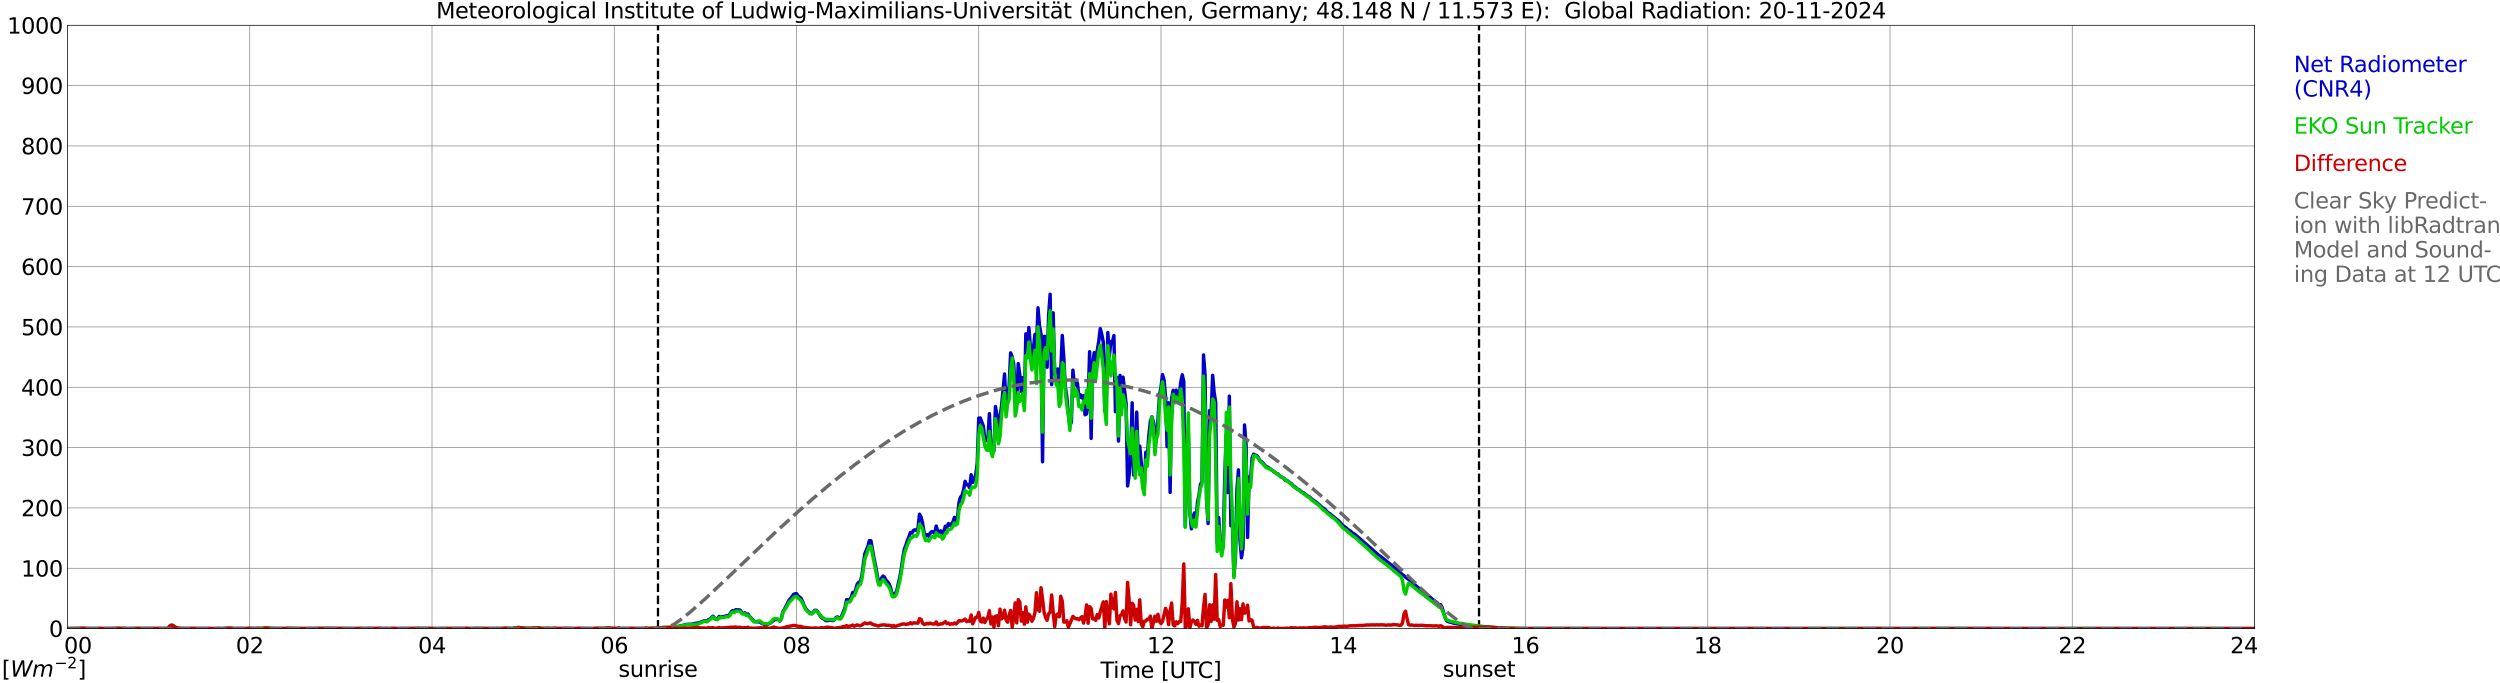 <?xml version="1.0" encoding="utf-8" standalone="no"?>
<!DOCTYPE svg PUBLIC "-//W3C//DTD SVG 1.1//EN"
  "http://www.w3.org/Graphics/SVG/1.1/DTD/svg11.dtd">
<svg xmlns:xlink="http://www.w3.org/1999/xlink" width="1085.4pt" height="296.64pt" viewBox="0 0 1085.4 296.64" xmlns="http://www.w3.org/2000/svg" version="1.1">
 <defs>
  <style type="text/css">*{stroke-linejoin: round; stroke-linecap: butt}</style>
 </defs>
 <g id="figure_1">
  <g id="patch_1">
   <path d="M 0 296.64 
L 1085.4 296.64 
L 1085.4 0 
L 0 0 
z
" style="fill: #ffffff"/>
  </g>
  <g id="axes_1">
   <g id="patch_2">
    <path d="M 29.306 272.909 
L 978.814 272.909 
L 978.814 10.976 
L 29.306 10.976 
z
" style="fill: #ffffff"/>
   </g>
   <g id="patch_3">
    <path d="M 978.814 272.909 
L 978.814 272.909 
L 978.814 10.976 
L 978.814 10.976 
z
" clip-path="url(#p9e69319867)" style="fill: #d3d3d3; opacity: 0.25; stroke: #d3d3d3; stroke-linejoin: miter"/>
   </g>
   <g id="matplotlib.axis_1">
    <g id="xtick_1">
     <g id="line2d_1">
      <path d="M 29.306 272.909 
L 29.306 10.976 
" clip-path="url(#p9e69319867)" style="fill: none; stroke: #808080; stroke-width: 0.3; stroke-linecap: square"/>
     </g>
     <g id="line2d_2"/>
     <g id="text_1">
      <!--    00 -->
      <g transform="translate(18.733 283.627) scale(0.095 -0.095)">
       <defs>
        <path id="DejaVuSans-20" transform="scale(0.016)"/>
        <path id="DejaVuSans-30" d="M 2034 4250 
Q 1547 4250 1301 3770 
Q 1056 3291 1056 2328 
Q 1056 1369 1301 889 
Q 1547 409 2034 409 
Q 2525 409 2770 889 
Q 3016 1369 3016 2328 
Q 3016 3291 2770 3770 
Q 2525 4250 2034 4250 
z
M 2034 4750 
Q 2819 4750 3233 4129 
Q 3647 3509 3647 2328 
Q 3647 1150 3233 529 
Q 2819 -91 2034 -91 
Q 1250 -91 836 529 
Q 422 1150 422 2328 
Q 422 3509 836 4129 
Q 1250 4750 2034 4750 
z
" transform="scale(0.016)"/>
       </defs>
       <use xlink:href="#DejaVuSans-20"/>
       <use xlink:href="#DejaVuSans-20" transform="translate(31.787 0)"/>
       <use xlink:href="#DejaVuSans-20" transform="translate(63.574 0)"/>
       <use xlink:href="#DejaVuSans-30" transform="translate(95.361 0)"/>
       <use xlink:href="#DejaVuSans-30" transform="translate(158.984 0)"/>
      </g>
     </g>
    </g>
    <g id="xtick_2">
     <g id="line2d_3">
      <path d="M 108.431 272.909 
L 108.431 10.976 
" clip-path="url(#p9e69319867)" style="fill: none; stroke: #808080; stroke-width: 0.3; stroke-linecap: square"/>
     </g>
     <g id="line2d_4"/>
     <g id="text_2">
      <!-- 02 -->
      <g transform="translate(102.387 283.627) scale(0.095 -0.095)">
       <defs>
        <path id="DejaVuSans-32" d="M 1228 531 
L 3431 531 
L 3431 0 
L 469 0 
L 469 531 
Q 828 903 1448 1529 
Q 2069 2156 2228 2338 
Q 2531 2678 2651 2914 
Q 2772 3150 2772 3378 
Q 2772 3750 2511 3984 
Q 2250 4219 1831 4219 
Q 1534 4219 1204 4116 
Q 875 4013 500 3803 
L 500 4441 
Q 881 4594 1212 4672 
Q 1544 4750 1819 4750 
Q 2544 4750 2975 4387 
Q 3406 4025 3406 3419 
Q 3406 3131 3298 2873 
Q 3191 2616 2906 2266 
Q 2828 2175 2409 1742 
Q 1991 1309 1228 531 
z
" transform="scale(0.016)"/>
       </defs>
       <use xlink:href="#DejaVuSans-30"/>
       <use xlink:href="#DejaVuSans-32" transform="translate(63.623 0)"/>
      </g>
     </g>
    </g>
    <g id="xtick_3">
     <g id="line2d_5">
      <path d="M 187.557 272.909 
L 187.557 10.976 
" clip-path="url(#p9e69319867)" style="fill: none; stroke: #808080; stroke-width: 0.3; stroke-linecap: square"/>
     </g>
     <g id="line2d_6"/>
     <g id="text_3">
      <!-- 04 -->
      <g transform="translate(181.513 283.627) scale(0.095 -0.095)">
       <defs>
        <path id="DejaVuSans-34" d="M 2419 4116 
L 825 1625 
L 2419 1625 
L 2419 4116 
z
M 2253 4666 
L 3047 4666 
L 3047 1625 
L 3713 1625 
L 3713 1100 
L 3047 1100 
L 3047 0 
L 2419 0 
L 2419 1100 
L 313 1100 
L 313 1709 
L 2253 4666 
z
" transform="scale(0.016)"/>
       </defs>
       <use xlink:href="#DejaVuSans-30"/>
       <use xlink:href="#DejaVuSans-34" transform="translate(63.623 0)"/>
      </g>
     </g>
    </g>
    <g id="xtick_4">
     <g id="line2d_7">
      <path d="M 266.683 272.909 
L 266.683 10.976 
" clip-path="url(#p9e69319867)" style="fill: none; stroke: #808080; stroke-width: 0.3; stroke-linecap: square"/>
     </g>
     <g id="line2d_8"/>
     <g id="text_4">
      <!-- 06 -->
      <g transform="translate(260.638 283.627) scale(0.095 -0.095)">
       <defs>
        <path id="DejaVuSans-36" d="M 2113 2584 
Q 1688 2584 1439 2293 
Q 1191 2003 1191 1497 
Q 1191 994 1439 701 
Q 1688 409 2113 409 
Q 2538 409 2786 701 
Q 3034 994 3034 1497 
Q 3034 2003 2786 2293 
Q 2538 2584 2113 2584 
z
M 3366 4563 
L 3366 3988 
Q 3128 4100 2886 4159 
Q 2644 4219 2406 4219 
Q 1781 4219 1451 3797 
Q 1122 3375 1075 2522 
Q 1259 2794 1537 2939 
Q 1816 3084 2150 3084 
Q 2853 3084 3261 2657 
Q 3669 2231 3669 1497 
Q 3669 778 3244 343 
Q 2819 -91 2113 -91 
Q 1303 -91 875 529 
Q 447 1150 447 2328 
Q 447 3434 972 4092 
Q 1497 4750 2381 4750 
Q 2619 4750 2861 4703 
Q 3103 4656 3366 4563 
z
" transform="scale(0.016)"/>
       </defs>
       <use xlink:href="#DejaVuSans-30"/>
       <use xlink:href="#DejaVuSans-36" transform="translate(63.623 0)"/>
      </g>
     </g>
    </g>
    <g id="xtick_5">
     <g id="line2d_9">
      <path d="M 345.808 272.909 
L 345.808 10.976 
" clip-path="url(#p9e69319867)" style="fill: none; stroke: #808080; stroke-width: 0.3; stroke-linecap: square"/>
     </g>
     <g id="line2d_10"/>
     <g id="text_5">
      <!-- 08 -->
      <g transform="translate(339.764 283.627) scale(0.095 -0.095)">
       <defs>
        <path id="DejaVuSans-38" d="M 2034 2216 
Q 1584 2216 1326 1975 
Q 1069 1734 1069 1313 
Q 1069 891 1326 650 
Q 1584 409 2034 409 
Q 2484 409 2743 651 
Q 3003 894 3003 1313 
Q 3003 1734 2745 1975 
Q 2488 2216 2034 2216 
z
M 1403 2484 
Q 997 2584 770 2862 
Q 544 3141 544 3541 
Q 544 4100 942 4425 
Q 1341 4750 2034 4750 
Q 2731 4750 3128 4425 
Q 3525 4100 3525 3541 
Q 3525 3141 3298 2862 
Q 3072 2584 2669 2484 
Q 3125 2378 3379 2068 
Q 3634 1759 3634 1313 
Q 3634 634 3220 271 
Q 2806 -91 2034 -91 
Q 1263 -91 848 271 
Q 434 634 434 1313 
Q 434 1759 690 2068 
Q 947 2378 1403 2484 
z
M 1172 3481 
Q 1172 3119 1398 2916 
Q 1625 2713 2034 2713 
Q 2441 2713 2670 2916 
Q 2900 3119 2900 3481 
Q 2900 3844 2670 4047 
Q 2441 4250 2034 4250 
Q 1625 4250 1398 4047 
Q 1172 3844 1172 3481 
z
" transform="scale(0.016)"/>
       </defs>
       <use xlink:href="#DejaVuSans-30"/>
       <use xlink:href="#DejaVuSans-38" transform="translate(63.623 0)"/>
      </g>
     </g>
    </g>
    <g id="xtick_6">
     <g id="line2d_11">
      <path d="M 424.934 272.909 
L 424.934 10.976 
" clip-path="url(#p9e69319867)" style="fill: none; stroke: #808080; stroke-width: 0.3; stroke-linecap: square"/>
     </g>
     <g id="line2d_12"/>
     <g id="text_6">
      <!-- 10 -->
      <g transform="translate(418.89 283.627) scale(0.095 -0.095)">
       <defs>
        <path id="DejaVuSans-31" d="M 794 531 
L 1825 531 
L 1825 4091 
L 703 3866 
L 703 4441 
L 1819 4666 
L 2450 4666 
L 2450 531 
L 3481 531 
L 3481 0 
L 794 0 
L 794 531 
z
" transform="scale(0.016)"/>
       </defs>
       <use xlink:href="#DejaVuSans-31"/>
       <use xlink:href="#DejaVuSans-30" transform="translate(63.623 0)"/>
      </g>
     </g>
    </g>
    <g id="xtick_7">
     <g id="line2d_13">
      <path d="M 504.06 272.909 
L 504.06 10.976 
" clip-path="url(#p9e69319867)" style="fill: none; stroke: #808080; stroke-width: 0.3; stroke-linecap: square"/>
     </g>
     <g id="line2d_14"/>
     <g id="text_7">
      <!-- 12 -->
      <g transform="translate(498.015 283.627) scale(0.095 -0.095)">
       <use xlink:href="#DejaVuSans-31"/>
       <use xlink:href="#DejaVuSans-32" transform="translate(63.623 0)"/>
      </g>
     </g>
    </g>
    <g id="xtick_8">
     <g id="line2d_15">
      <path d="M 583.185 272.909 
L 583.185 10.976 
" clip-path="url(#p9e69319867)" style="fill: none; stroke: #808080; stroke-width: 0.3; stroke-linecap: square"/>
     </g>
     <g id="line2d_16"/>
     <g id="text_8">
      <!-- 14 -->
      <g transform="translate(577.141 283.627) scale(0.095 -0.095)">
       <use xlink:href="#DejaVuSans-31"/>
       <use xlink:href="#DejaVuSans-34" transform="translate(63.623 0)"/>
      </g>
     </g>
    </g>
    <g id="xtick_9">
     <g id="line2d_17">
      <path d="M 662.311 272.909 
L 662.311 10.976 
" clip-path="url(#p9e69319867)" style="fill: none; stroke: #808080; stroke-width: 0.3; stroke-linecap: square"/>
     </g>
     <g id="line2d_18"/>
     <g id="text_9">
      <!-- 16 -->
      <g transform="translate(656.267 283.627) scale(0.095 -0.095)">
       <use xlink:href="#DejaVuSans-31"/>
       <use xlink:href="#DejaVuSans-36" transform="translate(63.623 0)"/>
      </g>
     </g>
    </g>
    <g id="xtick_10">
     <g id="line2d_19">
      <path d="M 741.437 272.909 
L 741.437 10.976 
" clip-path="url(#p9e69319867)" style="fill: none; stroke: #808080; stroke-width: 0.3; stroke-linecap: square"/>
     </g>
     <g id="line2d_20"/>
     <g id="text_10">
      <!-- 18 -->
      <g transform="translate(735.392 283.627) scale(0.095 -0.095)">
       <use xlink:href="#DejaVuSans-31"/>
       <use xlink:href="#DejaVuSans-38" transform="translate(63.623 0)"/>
      </g>
     </g>
    </g>
    <g id="xtick_11">
     <g id="line2d_21">
      <path d="M 820.562 272.909 
L 820.562 10.976 
" clip-path="url(#p9e69319867)" style="fill: none; stroke: #808080; stroke-width: 0.3; stroke-linecap: square"/>
     </g>
     <g id="line2d_22"/>
     <g id="text_11">
      <!-- 20 -->
      <g transform="translate(814.518 283.627) scale(0.095 -0.095)">
       <use xlink:href="#DejaVuSans-32"/>
       <use xlink:href="#DejaVuSans-30" transform="translate(63.623 0)"/>
      </g>
     </g>
    </g>
    <g id="xtick_12">
     <g id="line2d_23">
      <path d="M 899.688 272.909 
L 899.688 10.976 
" clip-path="url(#p9e69319867)" style="fill: none; stroke: #808080; stroke-width: 0.3; stroke-linecap: square"/>
     </g>
     <g id="line2d_24"/>
     <g id="text_12">
      <!-- 22 -->
      <g transform="translate(893.644 283.627) scale(0.095 -0.095)">
       <use xlink:href="#DejaVuSans-32"/>
       <use xlink:href="#DejaVuSans-32" transform="translate(63.623 0)"/>
      </g>
     </g>
    </g>
    <g id="xtick_13">
     <g id="line2d_25">
      <path d="M 978.814 272.909 
L 978.814 10.976 
" clip-path="url(#p9e69319867)" style="fill: none; stroke: #808080; stroke-width: 0.3; stroke-linecap: square"/>
     </g>
     <g id="line2d_26"/>
     <g id="text_13">
      <!-- 24    -->
      <g transform="translate(968.241 283.627) scale(0.095 -0.095)">
       <use xlink:href="#DejaVuSans-32"/>
       <use xlink:href="#DejaVuSans-34" transform="translate(63.623 0)"/>
       <use xlink:href="#DejaVuSans-20" transform="translate(127.246 0)"/>
       <use xlink:href="#DejaVuSans-20" transform="translate(159.033 0)"/>
       <use xlink:href="#DejaVuSans-20" transform="translate(190.82 0)"/>
      </g>
     </g>
    </g>
    <g id="text_14">
     <!-- Time [UTC] -->
     <g transform="translate(477.806 294.322) scale(0.095 -0.095)">
      <defs>
       <path id="DejaVuSans-54" d="M -19 4666 
L 3928 4666 
L 3928 4134 
L 2272 4134 
L 2272 0 
L 1638 0 
L 1638 4134 
L -19 4134 
L -19 4666 
z
" transform="scale(0.016)"/>
       <path id="DejaVuSans-69" d="M 603 3500 
L 1178 3500 
L 1178 0 
L 603 0 
L 603 3500 
z
M 603 4863 
L 1178 4863 
L 1178 4134 
L 603 4134 
L 603 4863 
z
" transform="scale(0.016)"/>
       <path id="DejaVuSans-6d" d="M 3328 2828 
Q 3544 3216 3844 3400 
Q 4144 3584 4550 3584 
Q 5097 3584 5394 3201 
Q 5691 2819 5691 2113 
L 5691 0 
L 5113 0 
L 5113 2094 
Q 5113 2597 4934 2840 
Q 4756 3084 4391 3084 
Q 3944 3084 3684 2787 
Q 3425 2491 3425 1978 
L 3425 0 
L 2847 0 
L 2847 2094 
Q 2847 2600 2669 2842 
Q 2491 3084 2119 3084 
Q 1678 3084 1418 2786 
Q 1159 2488 1159 1978 
L 1159 0 
L 581 0 
L 581 3500 
L 1159 3500 
L 1159 2956 
Q 1356 3278 1631 3431 
Q 1906 3584 2284 3584 
Q 2666 3584 2933 3390 
Q 3200 3197 3328 2828 
z
" transform="scale(0.016)"/>
       <path id="DejaVuSans-65" d="M 3597 1894 
L 3597 1613 
L 953 1613 
Q 991 1019 1311 708 
Q 1631 397 2203 397 
Q 2534 397 2845 478 
Q 3156 559 3463 722 
L 3463 178 
Q 3153 47 2828 -22 
Q 2503 -91 2169 -91 
Q 1331 -91 842 396 
Q 353 884 353 1716 
Q 353 2575 817 3079 
Q 1281 3584 2069 3584 
Q 2775 3584 3186 3129 
Q 3597 2675 3597 1894 
z
M 3022 2063 
Q 3016 2534 2758 2815 
Q 2500 3097 2075 3097 
Q 1594 3097 1305 2825 
Q 1016 2553 972 2059 
L 3022 2063 
z
" transform="scale(0.016)"/>
       <path id="DejaVuSans-5b" d="M 550 4863 
L 1875 4863 
L 1875 4416 
L 1125 4416 
L 1125 -397 
L 1875 -397 
L 1875 -844 
L 550 -844 
L 550 4863 
z
" transform="scale(0.016)"/>
       <path id="DejaVuSans-55" d="M 556 4666 
L 1191 4666 
L 1191 1831 
Q 1191 1081 1462 751 
Q 1734 422 2344 422 
Q 2950 422 3222 751 
Q 3494 1081 3494 1831 
L 3494 4666 
L 4128 4666 
L 4128 1753 
Q 4128 841 3676 375 
Q 3225 -91 2344 -91 
Q 1459 -91 1007 375 
Q 556 841 556 1753 
L 556 4666 
z
" transform="scale(0.016)"/>
       <path id="DejaVuSans-43" d="M 4122 4306 
L 4122 3641 
Q 3803 3938 3442 4084 
Q 3081 4231 2675 4231 
Q 1875 4231 1450 3742 
Q 1025 3253 1025 2328 
Q 1025 1406 1450 917 
Q 1875 428 2675 428 
Q 3081 428 3442 575 
Q 3803 722 4122 1019 
L 4122 359 
Q 3791 134 3420 21 
Q 3050 -91 2638 -91 
Q 1578 -91 968 557 
Q 359 1206 359 2328 
Q 359 3453 968 4101 
Q 1578 4750 2638 4750 
Q 3056 4750 3426 4639 
Q 3797 4528 4122 4306 
z
" transform="scale(0.016)"/>
       <path id="DejaVuSans-5d" d="M 1947 4863 
L 1947 -844 
L 622 -844 
L 622 -397 
L 1369 -397 
L 1369 4416 
L 622 4416 
L 622 4863 
L 1947 4863 
z
" transform="scale(0.016)"/>
      </defs>
      <use xlink:href="#DejaVuSans-54"/>
      <use xlink:href="#DejaVuSans-69" transform="translate(57.959 0)"/>
      <use xlink:href="#DejaVuSans-6d" transform="translate(85.742 0)"/>
      <use xlink:href="#DejaVuSans-65" transform="translate(183.154 0)"/>
      <use xlink:href="#DejaVuSans-20" transform="translate(244.678 0)"/>
      <use xlink:href="#DejaVuSans-5b" transform="translate(276.465 0)"/>
      <use xlink:href="#DejaVuSans-55" transform="translate(315.479 0)"/>
      <use xlink:href="#DejaVuSans-54" transform="translate(388.672 0)"/>
      <use xlink:href="#DejaVuSans-43" transform="translate(443.881 0)"/>
      <use xlink:href="#DejaVuSans-5d" transform="translate(513.705 0)"/>
     </g>
    </g>
   </g>
   <g id="matplotlib.axis_2">
    <g id="ytick_1">
     <g id="line2d_27">
      <path d="M 29.306 272.909 
L 978.814 272.909 
" clip-path="url(#p9e69319867)" style="fill: none; stroke: #808080; stroke-width: 0.3; stroke-linecap: square"/>
     </g>
     <g id="line2d_28"/>
     <g id="text_15">
      <!-- 0 -->
      <g transform="translate(21.261 276.518) scale(0.095 -0.095)">
       <use xlink:href="#DejaVuSans-30"/>
      </g>
     </g>
    </g>
    <g id="ytick_2">
     <g id="line2d_29">
      <path d="M 29.306 246.715 
L 978.814 246.715 
" clip-path="url(#p9e69319867)" style="fill: none; stroke: #808080; stroke-width: 0.3; stroke-linecap: square"/>
     </g>
     <g id="line2d_30"/>
     <g id="text_16">
      <!-- 100 -->
      <g transform="translate(9.173 250.325) scale(0.095 -0.095)">
       <use xlink:href="#DejaVuSans-31"/>
       <use xlink:href="#DejaVuSans-30" transform="translate(63.623 0)"/>
       <use xlink:href="#DejaVuSans-30" transform="translate(127.246 0)"/>
      </g>
     </g>
    </g>
    <g id="ytick_3">
     <g id="line2d_31">
      <path d="M 29.306 220.522 
L 978.814 220.522 
" clip-path="url(#p9e69319867)" style="fill: none; stroke: #808080; stroke-width: 0.3; stroke-linecap: square"/>
     </g>
     <g id="line2d_32"/>
     <g id="text_17">
      <!-- 200 -->
      <g transform="translate(9.173 224.131) scale(0.095 -0.095)">
       <use xlink:href="#DejaVuSans-32"/>
       <use xlink:href="#DejaVuSans-30" transform="translate(63.623 0)"/>
       <use xlink:href="#DejaVuSans-30" transform="translate(127.246 0)"/>
      </g>
     </g>
    </g>
    <g id="ytick_4">
     <g id="line2d_33">
      <path d="M 29.306 194.329 
L 978.814 194.329 
" clip-path="url(#p9e69319867)" style="fill: none; stroke: #808080; stroke-width: 0.3; stroke-linecap: square"/>
     </g>
     <g id="line2d_34"/>
     <g id="text_18">
      <!-- 300 -->
      <g transform="translate(9.173 197.938) scale(0.095 -0.095)">
       <defs>
        <path id="DejaVuSans-33" d="M 2597 2516 
Q 3050 2419 3304 2112 
Q 3559 1806 3559 1356 
Q 3559 666 3084 287 
Q 2609 -91 1734 -91 
Q 1441 -91 1130 -33 
Q 819 25 488 141 
L 488 750 
Q 750 597 1062 519 
Q 1375 441 1716 441 
Q 2309 441 2620 675 
Q 2931 909 2931 1356 
Q 2931 1769 2642 2001 
Q 2353 2234 1838 2234 
L 1294 2234 
L 1294 2753 
L 1863 2753 
Q 2328 2753 2575 2939 
Q 2822 3125 2822 3475 
Q 2822 3834 2567 4026 
Q 2313 4219 1838 4219 
Q 1578 4219 1281 4162 
Q 984 4106 628 3988 
L 628 4550 
Q 988 4650 1302 4700 
Q 1616 4750 1894 4750 
Q 2613 4750 3031 4423 
Q 3450 4097 3450 3541 
Q 3450 3153 3228 2886 
Q 3006 2619 2597 2516 
z
" transform="scale(0.016)"/>
       </defs>
       <use xlink:href="#DejaVuSans-33"/>
       <use xlink:href="#DejaVuSans-30" transform="translate(63.623 0)"/>
       <use xlink:href="#DejaVuSans-30" transform="translate(127.246 0)"/>
      </g>
     </g>
    </g>
    <g id="ytick_5">
     <g id="line2d_35">
      <path d="M 29.306 168.136 
L 978.814 168.136 
" clip-path="url(#p9e69319867)" style="fill: none; stroke: #808080; stroke-width: 0.3; stroke-linecap: square"/>
     </g>
     <g id="line2d_36"/>
     <g id="text_19">
      <!-- 400 -->
      <g transform="translate(9.173 171.745) scale(0.095 -0.095)">
       <use xlink:href="#DejaVuSans-34"/>
       <use xlink:href="#DejaVuSans-30" transform="translate(63.623 0)"/>
       <use xlink:href="#DejaVuSans-30" transform="translate(127.246 0)"/>
      </g>
     </g>
    </g>
    <g id="ytick_6">
     <g id="line2d_37">
      <path d="M 29.306 141.942 
L 978.814 141.942 
" clip-path="url(#p9e69319867)" style="fill: none; stroke: #808080; stroke-width: 0.3; stroke-linecap: square"/>
     </g>
     <g id="line2d_38"/>
     <g id="text_20">
      <!-- 500 -->
      <g transform="translate(9.173 145.551) scale(0.095 -0.095)">
       <defs>
        <path id="DejaVuSans-35" d="M 691 4666 
L 3169 4666 
L 3169 4134 
L 1269 4134 
L 1269 2991 
Q 1406 3038 1543 3061 
Q 1681 3084 1819 3084 
Q 2600 3084 3056 2656 
Q 3513 2228 3513 1497 
Q 3513 744 3044 326 
Q 2575 -91 1722 -91 
Q 1428 -91 1123 -41 
Q 819 9 494 109 
L 494 744 
Q 775 591 1075 516 
Q 1375 441 1709 441 
Q 2250 441 2565 725 
Q 2881 1009 2881 1497 
Q 2881 1984 2565 2268 
Q 2250 2553 1709 2553 
Q 1456 2553 1204 2497 
Q 953 2441 691 2322 
L 691 4666 
z
" transform="scale(0.016)"/>
       </defs>
       <use xlink:href="#DejaVuSans-35"/>
       <use xlink:href="#DejaVuSans-30" transform="translate(63.623 0)"/>
       <use xlink:href="#DejaVuSans-30" transform="translate(127.246 0)"/>
      </g>
     </g>
    </g>
    <g id="ytick_7">
     <g id="line2d_39">
      <path d="M 29.306 115.749 
L 978.814 115.749 
" clip-path="url(#p9e69319867)" style="fill: none; stroke: #808080; stroke-width: 0.3; stroke-linecap: square"/>
     </g>
     <g id="line2d_40"/>
     <g id="text_21">
      <!-- 600 -->
      <g transform="translate(9.173 119.358) scale(0.095 -0.095)">
       <use xlink:href="#DejaVuSans-36"/>
       <use xlink:href="#DejaVuSans-30" transform="translate(63.623 0)"/>
       <use xlink:href="#DejaVuSans-30" transform="translate(127.246 0)"/>
      </g>
     </g>
    </g>
    <g id="ytick_8">
     <g id="line2d_41">
      <path d="M 29.306 89.556 
L 978.814 89.556 
" clip-path="url(#p9e69319867)" style="fill: none; stroke: #808080; stroke-width: 0.3; stroke-linecap: square"/>
     </g>
     <g id="line2d_42"/>
     <g id="text_22">
      <!-- 700 -->
      <g transform="translate(9.173 93.165) scale(0.095 -0.095)">
       <defs>
        <path id="DejaVuSans-37" d="M 525 4666 
L 3525 4666 
L 3525 4397 
L 1831 0 
L 1172 0 
L 2766 4134 
L 525 4134 
L 525 4666 
z
" transform="scale(0.016)"/>
       </defs>
       <use xlink:href="#DejaVuSans-37"/>
       <use xlink:href="#DejaVuSans-30" transform="translate(63.623 0)"/>
       <use xlink:href="#DejaVuSans-30" transform="translate(127.246 0)"/>
      </g>
     </g>
    </g>
    <g id="ytick_9">
     <g id="line2d_43">
      <path d="M 29.306 63.362 
L 978.814 63.362 
" clip-path="url(#p9e69319867)" style="fill: none; stroke: #808080; stroke-width: 0.3; stroke-linecap: square"/>
     </g>
     <g id="line2d_44"/>
     <g id="text_23">
      <!-- 800 -->
      <g transform="translate(9.173 66.972) scale(0.095 -0.095)">
       <use xlink:href="#DejaVuSans-38"/>
       <use xlink:href="#DejaVuSans-30" transform="translate(63.623 0)"/>
       <use xlink:href="#DejaVuSans-30" transform="translate(127.246 0)"/>
      </g>
     </g>
    </g>
    <g id="ytick_10">
     <g id="line2d_45">
      <path d="M 29.306 37.169 
L 978.814 37.169 
" clip-path="url(#p9e69319867)" style="fill: none; stroke: #808080; stroke-width: 0.3; stroke-linecap: square"/>
     </g>
     <g id="line2d_46"/>
     <g id="text_24">
      <!-- 900 -->
      <g transform="translate(9.173 40.778) scale(0.095 -0.095)">
       <defs>
        <path id="DejaVuSans-39" d="M 703 97 
L 703 672 
Q 941 559 1184 500 
Q 1428 441 1663 441 
Q 2288 441 2617 861 
Q 2947 1281 2994 2138 
Q 2813 1869 2534 1725 
Q 2256 1581 1919 1581 
Q 1219 1581 811 2004 
Q 403 2428 403 3163 
Q 403 3881 828 4315 
Q 1253 4750 1959 4750 
Q 2769 4750 3195 4129 
Q 3622 3509 3622 2328 
Q 3622 1225 3098 567 
Q 2575 -91 1691 -91 
Q 1453 -91 1209 -44 
Q 966 3 703 97 
z
M 1959 2075 
Q 2384 2075 2632 2365 
Q 2881 2656 2881 3163 
Q 2881 3666 2632 3958 
Q 2384 4250 1959 4250 
Q 1534 4250 1286 3958 
Q 1038 3666 1038 3163 
Q 1038 2656 1286 2365 
Q 1534 2075 1959 2075 
z
" transform="scale(0.016)"/>
       </defs>
       <use xlink:href="#DejaVuSans-39"/>
       <use xlink:href="#DejaVuSans-30" transform="translate(63.623 0)"/>
       <use xlink:href="#DejaVuSans-30" transform="translate(127.246 0)"/>
      </g>
     </g>
    </g>
    <g id="ytick_11">
     <g id="line2d_47">
      <path d="M 29.306 10.976 
L 978.814 10.976 
" clip-path="url(#p9e69319867)" style="fill: none; stroke: #808080; stroke-width: 0.3; stroke-linecap: square"/>
     </g>
     <g id="line2d_48"/>
     <g id="text_25">
      <!-- 1000 -->
      <g transform="translate(3.128 14.585) scale(0.095 -0.095)">
       <use xlink:href="#DejaVuSans-31"/>
       <use xlink:href="#DejaVuSans-30" transform="translate(63.623 0)"/>
       <use xlink:href="#DejaVuSans-30" transform="translate(127.246 0)"/>
       <use xlink:href="#DejaVuSans-30" transform="translate(190.869 0)"/>
      </g>
     </g>
    </g>
   </g>
   <g id="line2d_49">
    <path d="M 285.673 272.909 
L 285.673 10.976 
" clip-path="url(#p9e69319867)" style="fill: none; stroke-dasharray: 3.7,1.6; stroke-dashoffset: 0; stroke: #000000"/>
   </g>
   <g id="line2d_50">
    <path d="M 642.134 272.909 
L 642.134 10.976 
" clip-path="url(#p9e69319867)" style="fill: none; stroke-dasharray: 3.7,1.6; stroke-dashoffset: 0; stroke: #000000"/>
   </g>
   <g id="line2d_51">
    <path d="M 29.306 272.909 
L 289.761 272.909 
L 291.08 272.668 
L 295.696 271.738 
L 297.674 271.17 
L 298.992 271.028 
L 300.311 271.007 
L 301.63 270.703 
L 302.949 270.502 
L 303.608 270.36 
L 305.586 269.569 
L 306.246 269.509 
L 306.905 269.792 
L 307.564 269.001 
L 308.224 268.76 
L 309.543 267.544 
L 310.202 268.333 
L 310.861 268.76 
L 311.521 268.82 
L 312.18 267.665 
L 312.839 268.05 
L 313.499 267.767 
L 314.818 267.605 
L 315.477 267.28 
L 316.136 267.421 
L 316.796 266.774 
L 317.455 265.619 
L 318.114 265.114 
L 318.774 265.436 
L 319.433 264.687 
L 320.093 264.789 
L 320.752 264.747 
L 321.411 264.97 
L 322.071 266.064 
L 322.73 266.308 
L 323.39 266.064 
L 324.049 266.895 
L 324.708 266.57 
L 325.368 267.644 
L 326.027 268.233 
L 327.346 269.792 
L 328.665 269.933 
L 329.983 270.075 
L 330.643 270.583 
L 331.302 270.805 
L 331.961 271.332 
L 332.621 271.332 
L 334.599 270.42 
L 335.258 269.792 
L 335.918 269.386 
L 336.577 268.799 
L 337.236 268.982 
L 337.896 268.961 
L 338.555 269.671 
L 339.215 268.697 
L 339.874 265.658 
L 340.533 264.585 
L 342.512 260.677 
L 343.83 259.055 
L 344.49 258.104 
L 345.149 257.819 
L 345.808 257.719 
L 346.468 258.691 
L 347.787 259.765 
L 348.446 261.101 
L 349.105 262.864 
L 349.765 264.1 
L 350.424 264.991 
L 351.743 266.266 
L 352.402 266.347 
L 353.062 265.863 
L 353.721 264.97 
L 354.38 264.991 
L 355.04 265.658 
L 356.359 267.785 
L 357.018 268.393 
L 357.677 268.697 
L 358.337 269.347 
L 358.996 269.488 
L 360.315 269.244 
L 361.634 269.467 
L 362.293 269.064 
L 362.952 268.071 
L 363.612 267.848 
L 364.271 268.333 
L 364.93 268.252 
L 365.59 267.078 
L 366.909 263.694 
L 367.568 260.312 
L 368.227 260.493 
L 368.887 260.331 
L 369.546 259.32 
L 370.206 257.274 
L 370.865 257.617 
L 371.524 255.875 
L 372.184 253.607 
L 372.843 252.756 
L 373.502 252.593 
L 374.162 250.081 
L 375.481 240.398 
L 376.799 237.176 
L 377.459 234.727 
L 378.118 234.766 
L 379.437 242.383 
L 380.096 245.482 
L 381.415 252.777 
L 382.074 252.654 
L 382.734 251.014 
L 383.393 250.102 
L 384.053 250.71 
L 384.712 251.986 
L 385.371 252.614 
L 386.031 253.586 
L 386.69 255.226 
L 387.349 258.062 
L 388.009 257.819 
L 388.668 257.882 
L 389.328 256.441 
L 390.646 250.608 
L 391.306 246.962 
L 391.965 242.181 
L 392.624 238.391 
L 393.284 236.773 
L 393.943 234.625 
L 394.603 233.166 
L 395.262 231.18 
L 395.921 231.424 
L 396.581 230.29 
L 397.24 230.007 
L 397.899 230.311 
L 398.559 229.255 
L 399.218 223.238 
L 399.878 224.456 
L 400.537 227.047 
L 401.196 231.141 
L 401.856 232.76 
L 402.515 232.113 
L 403.175 232.862 
L 403.834 231.463 
L 404.493 230.816 
L 405.153 230.979 
L 405.812 231.526 
L 406.471 228.385 
L 407.131 230.756 
L 407.79 231 
L 408.45 230.452 
L 409.109 232.011 
L 409.768 230.855 
L 410.428 228.467 
L 411.087 229.255 
L 411.746 227.332 
L 412.406 228.021 
L 413.065 227.432 
L 413.725 226.602 
L 414.384 224.616 
L 415.043 225.976 
L 415.703 224.82 
L 416.362 218.154 
L 417.022 215.847 
L 417.681 215.077 
L 418.34 212.727 
L 419 208.979 
L 419.659 210.498 
L 420.318 210.456 
L 420.978 211.795 
L 421.637 206.121 
L 422.297 209.403 
L 422.956 208.248 
L 423.615 206.184 
L 424.275 201.079 
L 424.934 181.528 
L 425.593 181.468 
L 426.912 184.933 
L 427.572 190.887 
L 428.231 191.254 
L 428.89 190.646 
L 429.55 179.606 
L 430.209 193.907 
L 430.869 193.197 
L 431.528 195.628 
L 432.187 176.504 
L 432.847 180.436 
L 433.506 191.414 
L 434.165 181.143 
L 434.825 176.282 
L 436.144 162.365 
L 436.803 177.235 
L 438.122 167.612 
L 438.781 153.208 
L 439.44 154.89 
L 440.1 158.009 
L 440.759 169.477 
L 441.419 174.964 
L 442.078 157.868 
L 442.737 162.708 
L 443.397 169.961 
L 444.056 163.945 
L 444.716 176.324 
L 445.375 144.944 
L 446.034 152.621 
L 446.694 142.228 
L 447.353 150.696 
L 448.012 157.381 
L 449.331 145.206 
L 449.991 150.94 
L 450.65 133.66 
L 451.309 141.539 
L 451.969 145.106 
L 452.628 200.471 
L 453.287 146.057 
L 453.947 146.138 
L 454.606 159.429 
L 455.266 137.023 
L 455.925 127.764 
L 456.584 166.965 
L 457.244 135.826 
L 457.903 162.365 
L 459.222 160.196 
L 459.881 171.318 
L 460.541 160.705 
L 461.2 145.651 
L 461.859 155.476 
L 462.519 167.834 
L 463.178 172.533 
L 463.838 179.482 
L 464.497 184.852 
L 465.156 183.15 
L 465.816 160.705 
L 466.475 167.35 
L 467.134 164.998 
L 467.794 166.598 
L 468.453 172.756 
L 469.113 171.42 
L 469.772 172.777 
L 470.431 171.724 
L 471.091 180.069 
L 471.75 179.705 
L 472.409 174.54 
L 473.069 152.702 
L 473.728 190.342 
L 474.388 158.436 
L 475.047 153.108 
L 475.706 161.09 
L 476.366 152.276 
L 477.025 148.265 
L 477.685 142.676 
L 478.344 145.188 
L 479.003 148.548 
L 479.663 178.409 
L 480.322 172.533 
L 480.981 144.397 
L 481.641 154.646 
L 482.3 148.265 
L 482.96 148.449 
L 483.619 145.693 
L 484.278 178.733 
L 484.938 163.905 
L 485.597 191.495 
L 486.256 162.994 
L 486.916 173.992 
L 487.575 163.743 
L 488.894 175.148 
L 489.553 210.983 
L 490.213 206.365 
L 490.872 198.606 
L 491.532 174.904 
L 492.191 206.283 
L 492.85 203.874 
L 493.51 178.935 
L 494.169 198.829 
L 494.828 193.703 
L 495.488 201.157 
L 496.147 211.226 
L 496.807 211.551 
L 497.466 196.338 
L 498.125 198.281 
L 498.785 189.004 
L 499.444 182.948 
L 500.103 181.002 
L 500.763 183.189 
L 501.422 191.982 
L 502.082 187.566 
L 502.741 182.319 
L 503.4 171.685 
L 504.06 168.078 
L 504.719 162.648 
L 505.379 164.958 
L 506.038 172.332 
L 506.697 193.886 
L 507.357 174.886 
L 508.016 213.78 
L 508.675 172.981 
L 509.335 169.477 
L 509.994 173.749 
L 510.654 169.395 
L 511.313 171.845 
L 511.972 172.169 
L 512.632 165.909 
L 513.291 162.729 
L 513.95 165.668 
L 514.61 228.689 
L 515.269 198.727 
L 515.929 187.93 
L 516.588 222.39 
L 517.247 229.601 
L 517.907 224.962 
L 518.566 222.694 
L 519.226 227.029 
L 519.885 218.136 
L 520.544 214.953 
L 521.204 210.275 
L 521.863 209.099 
L 522.522 154.101 
L 523.182 162.871 
L 523.841 216.716 
L 524.501 227.272 
L 525.16 178.309 
L 525.819 180.069 
L 526.479 162.973 
L 527.138 170.488 
L 527.797 174.681 
L 528.457 235.819 
L 529.116 224.76 
L 529.776 236.427 
L 530.435 239.832 
L 531.094 235.921 
L 531.754 206.202 
L 532.413 188.438 
L 533.073 213.88 
L 533.732 172.007 
L 534.391 228.244 
L 535.051 226.824 
L 535.71 250.121 
L 536.369 242.16 
L 537.029 212.402 
L 537.688 203.994 
L 538.348 234.321 
L 539.007 242.16 
L 539.666 237.663 
L 540.326 184.506 
L 540.985 193.077 
L 541.644 233.328 
L 542.304 207.114 
L 542.963 207.742 
L 543.623 198.708 
L 544.282 197.189 
L 544.941 197.593 
L 545.601 197.776 
L 546.26 198.525 
L 546.919 199.984 
L 547.579 200.327 
L 548.238 200.916 
L 549.557 202.475 
L 550.876 203.104 
L 554.173 205.595 
L 554.832 205.757 
L 555.491 206.506 
L 556.151 207.014 
L 556.81 207.255 
L 557.47 207.722 
L 558.129 208.573 
L 558.788 208.654 
L 560.107 209.607 
L 560.766 210.071 
L 561.426 210.922 
L 562.085 211.286 
L 563.404 212.442 
L 564.063 212.646 
L 565.382 213.738 
L 566.042 214.003 
L 566.701 214.65 
L 568.02 215.543 
L 568.679 215.826 
L 569.338 216.614 
L 571.317 217.974 
L 572.635 219.047 
L 573.954 220.2 
L 575.273 221.132 
L 575.932 221.963 
L 576.592 222.591 
L 577.251 222.976 
L 581.207 226.177 
L 582.526 227.594 
L 583.185 228.283 
L 584.504 229.255 
L 585.164 229.863 
L 586.482 230.714 
L 587.142 231.445 
L 587.801 231.707 
L 589.12 232.76 
L 590.439 233.915 
L 597.692 240.256 
L 598.351 240.924 
L 599.67 241.796 
L 606.923 247.711 
L 607.582 248.442 
L 612.858 252.593 
L 614.836 254.416 
L 616.154 255.511 
L 617.473 256.441 
L 622.089 260.331 
L 624.067 261.769 
L 624.726 262.602 
L 625.386 262.521 
L 626.045 263.553 
L 627.364 267.888 
L 628.023 269.488 
L 628.683 269.852 
L 631.32 270.583 
L 636.595 271.513 
L 637.914 271.657 
L 639.233 271.979 
L 645.167 272.809 
L 647.145 272.909 
L 978.154 272.909 
L 978.154 272.909 
" clip-path="url(#p9e69319867)" style="fill: none; stroke: #0000cc; stroke-width: 1.5; stroke-linecap: square"/>
   </g>
   <g id="line2d_52">
    <path d="M 28.646 273.006 
L 30.625 272.874 
L 33.262 272.941 
L 33.921 272.814 
L 34.581 272.849 
L 35.24 272.773 
L 39.197 272.932 
L 52.384 272.844 
L 53.703 272.833 
L 54.362 272.813 
L 55.681 272.977 
L 59.637 272.803 
L 62.934 272.886 
L 64.912 272.899 
L 65.572 272.968 
L 66.231 272.815 
L 67.55 272.975 
L 68.209 272.883 
L 71.506 273.027 
L 72.825 272.894 
L 73.484 272.072 
L 74.144 271.479 
L 74.803 271.43 
L 75.462 271.837 
L 76.122 272.376 
L 76.781 272.485 
L 77.441 272.72 
L 78.759 272.866 
L 80.737 272.916 
L 84.034 272.969 
L 84.694 272.888 
L 85.353 273.011 
L 88.65 272.895 
L 89.969 272.966 
L 91.288 272.897 
L 91.947 272.976 
L 93.266 272.982 
L 93.925 272.973 
L 94.584 272.844 
L 95.903 272.993 
L 97.222 272.896 
L 97.881 272.765 
L 100.519 272.776 
L 102.497 273.012 
L 104.475 272.949 
L 105.135 272.858 
L 106.453 272.989 
L 108.431 272.739 
L 109.091 272.724 
L 110.41 272.95 
L 111.728 272.81 
L 113.047 272.831 
L 113.707 272.856 
L 115.025 272.663 
L 116.344 272.666 
L 118.322 272.863 
L 124.257 272.888 
L 124.916 272.781 
L 130.85 272.934 
L 144.038 272.844 
L 144.697 273.038 
L 145.357 272.949 
L 146.016 273.039 
L 147.335 272.845 
L 147.994 272.903 
L 148.654 272.819 
L 150.632 273.03 
L 151.291 272.887 
L 151.951 272.958 
L 152.61 272.891 
L 153.929 272.931 
L 157.226 272.852 
L 157.885 272.985 
L 160.523 272.891 
L 165.138 273.07 
L 165.798 272.916 
L 167.776 273.015 
L 168.435 272.932 
L 169.094 272.963 
L 169.754 272.88 
L 170.413 273.017 
L 175.688 272.933 
L 176.348 272.827 
L 179.645 272.956 
L 181.623 272.763 
L 182.282 272.864 
L 185.579 272.842 
L 186.898 272.86 
L 188.876 272.921 
L 190.195 272.965 
L 190.854 272.963 
L 191.513 272.846 
L 193.492 272.927 
L 197.448 272.935 
L 202.063 273.008 
L 202.723 272.807 
L 204.042 272.951 
L 207.339 272.834 
L 209.976 272.888 
L 211.295 272.904 
L 212.614 272.895 
L 215.251 272.951 
L 215.91 272.878 
L 217.229 272.966 
L 217.889 272.95 
L 219.207 272.734 
L 222.504 272.888 
L 223.164 272.659 
L 223.823 272.686 
L 225.142 272.399 
L 225.801 272.614 
L 226.461 272.571 
L 227.12 272.729 
L 229.757 272.874 
L 230.417 272.933 
L 231.736 272.602 
L 232.395 272.716 
L 233.054 272.598 
L 234.373 272.683 
L 235.033 272.874 
L 238.329 272.79 
L 239.648 273.016 
L 240.308 272.809 
L 240.967 273.118 
L 242.286 272.917 
L 245.583 273.074 
L 247.561 272.99 
L 250.198 272.965 
L 250.858 273.056 
L 256.133 272.934 
L 257.451 272.953 
L 258.111 272.939 
L 258.77 272.8 
L 261.408 272.846 
L 262.067 272.753 
L 262.726 272.789 
L 264.045 272.54 
L 264.705 272.68 
L 265.364 273.085 
L 266.023 272.807 
L 267.342 273.064 
L 268.002 272.916 
L 268.661 272.62 
L 269.32 272.912 
L 269.98 272.929 
L 270.639 272.782 
L 271.958 273.063 
L 273.936 272.931 
L 274.595 273.031 
L 276.573 272.872 
L 277.233 272.964 
L 278.552 272.971 
L 279.211 272.958 
L 280.53 272.652 
L 281.189 272.934 
L 281.849 272.794 
L 284.486 272.786 
L 287.124 272.549 
L 287.783 272.381 
L 289.761 272.408 
L 291.08 272.221 
L 292.399 272.206 
L 295.696 271.786 
L 297.014 271.499 
L 298.333 271.218 
L 301.63 271.139 
L 302.949 270.992 
L 305.586 269.837 
L 306.246 269.749 
L 306.905 269.968 
L 308.224 269.038 
L 309.543 267.956 
L 310.861 268.957 
L 311.521 269.059 
L 312.18 268.165 
L 312.839 268.264 
L 313.499 268.061 
L 314.158 268.066 
L 315.477 267.738 
L 316.136 267.832 
L 316.796 267.354 
L 317.455 266.183 
L 318.114 265.75 
L 318.774 266.033 
L 319.433 265.383 
L 320.752 265.33 
L 321.411 265.515 
L 322.071 266.415 
L 322.73 266.623 
L 323.39 266.506 
L 324.049 267.176 
L 324.708 267.146 
L 327.346 269.935 
L 328.005 270.025 
L 329.324 269.581 
L 329.983 269.598 
L 331.302 270.719 
L 333.28 270.86 
L 333.94 270.612 
L 334.599 270.199 
L 335.258 269.35 
L 335.918 268.695 
L 336.577 268.491 
L 337.236 268.616 
L 337.896 268.913 
L 338.555 269.477 
L 339.215 268.74 
L 339.874 266.048 
L 340.533 264.846 
L 341.193 264.014 
L 342.512 261.568 
L 343.83 260.338 
L 344.49 259.457 
L 345.149 259.097 
L 345.808 258.936 
L 346.468 259.65 
L 347.787 260.713 
L 348.446 261.734 
L 349.105 263.335 
L 349.765 264.526 
L 350.424 265.385 
L 351.743 266.519 
L 352.402 266.558 
L 353.062 266.02 
L 353.721 265.277 
L 354.38 265.261 
L 355.04 265.812 
L 356.359 267.38 
L 357.018 268.021 
L 358.337 268.867 
L 360.974 268.935 
L 361.634 269.185 
L 362.293 268.911 
L 362.952 268.354 
L 363.612 268.193 
L 364.271 268.741 
L 364.93 268.741 
L 365.59 267.801 
L 366.249 266.367 
L 366.909 264.635 
L 367.568 261.599 
L 368.227 261.341 
L 368.887 261.419 
L 369.546 260.493 
L 370.206 258.814 
L 370.865 258.639 
L 371.524 257.254 
L 372.184 255.223 
L 372.843 254.103 
L 373.502 253.811 
L 374.162 251.623 
L 375.481 242.851 
L 377.459 237.119 
L 378.118 237.163 
L 381.415 253.865 
L 382.074 254.096 
L 382.734 252.501 
L 383.393 251.555 
L 384.053 252.365 
L 384.712 253.389 
L 385.371 254.08 
L 386.031 254.963 
L 386.69 256.569 
L 387.349 258.96 
L 388.009 259.169 
L 388.668 258.834 
L 389.328 257.612 
L 390.646 252.32 
L 391.306 248.765 
L 391.965 244.188 
L 392.624 240.413 
L 393.943 236.628 
L 395.262 233.729 
L 395.921 233.491 
L 396.581 232.79 
L 397.24 232.464 
L 397.899 232.832 
L 398.559 231.615 
L 399.218 227.545 
L 400.537 229.473 
L 401.196 232.923 
L 401.856 234.716 
L 402.515 234.393 
L 403.175 234.914 
L 404.493 232.885 
L 405.153 233.034 
L 405.812 233.498 
L 406.471 231.283 
L 407.131 232.457 
L 407.79 232.926 
L 408.45 232.507 
L 409.109 234.061 
L 409.768 233.334 
L 410.428 231.479 
L 411.087 231.424 
L 411.746 229.704 
L 412.406 229.865 
L 413.065 229.515 
L 413.725 228.602 
L 414.384 227.065 
L 415.043 227.977 
L 415.703 227.423 
L 416.362 221.61 
L 417.022 219.19 
L 417.681 218.443 
L 418.34 216.375 
L 419 213.082 
L 419.659 213.532 
L 420.318 213.801 
L 420.978 214.984 
L 421.637 212.021 
L 422.297 211.465 
L 422.956 211.692 
L 423.615 211.064 
L 424.275 206.023 
L 424.934 188.541 
L 425.593 184.756 
L 426.253 185.953 
L 427.572 193.506 
L 428.231 195.248 
L 428.89 195.561 
L 429.55 187.357 
L 430.209 195.909 
L 430.869 198.258 
L 431.528 195.045 
L 432.187 181.828 
L 432.847 185.995 
L 433.506 192.686 
L 434.165 189.574 
L 434.825 180.494 
L 435.484 173.621 
L 436.144 170.348 
L 436.803 180.963 
L 437.462 175.398 
L 438.122 173.474 
L 438.781 161.08 
L 439.44 155.405 
L 440.1 162.982 
L 440.759 180.614 
L 441.419 177.441 
L 442.078 170.42 
L 442.737 174.288 
L 443.397 173.217 
L 444.056 170.846 
L 444.716 178.254 
L 445.375 154.392 
L 446.034 155.388 
L 446.694 148.486 
L 447.353 155.953 
L 448.012 160.584 
L 449.331 152.098 
L 449.991 166.508 
L 450.65 141.897 
L 451.309 149.051 
L 451.969 162.842 
L 452.628 187.6 
L 453.287 153.135 
L 453.947 150.895 
L 454.606 155.837 
L 455.266 143.452 
L 455.925 134.957 
L 456.584 152.385 
L 457.244 142.874 
L 457.903 161.543 
L 458.563 167.14 
L 459.222 166.566 
L 459.881 176.448 
L 460.541 174.747 
L 461.2 157.494 
L 461.859 158.299 
L 462.519 170.682 
L 463.178 175.952 
L 463.838 180.004 
L 464.497 186.884 
L 465.156 179.423 
L 465.816 165.981 
L 466.475 172.018 
L 467.134 169.218 
L 467.794 170.925 
L 468.453 176.591 
L 469.113 176.054 
L 469.772 177.959 
L 470.431 174.112 
L 471.091 174.853 
L 471.75 169.424 
L 472.409 176.868 
L 473.069 162.237 
L 473.728 181.561 
L 474.388 162.663 
L 475.047 157.484 
L 475.706 164.676 
L 477.025 152.854 
L 477.685 149.915 
L 478.344 154.566 
L 479.003 160.149 
L 479.663 178.09 
L 480.322 184.228 
L 480.981 150.089 
L 482.3 163.205 
L 482.96 158.174 
L 483.619 154.234 
L 484.278 163.054 
L 484.938 167.448 
L 485.597 189.321 
L 486.256 168.547 
L 486.916 180.049 
L 487.575 171.436 
L 488.235 173.744 
L 488.894 178 
L 489.553 190.934 
L 490.872 196.936 
L 491.532 185.895 
L 492.85 207.598 
L 493.51 187.28 
L 494.169 201.887 
L 494.828 206.184 
L 495.488 203.13 
L 496.147 212.036 
L 496.807 214.749 
L 497.466 199.642 
L 498.125 202.374 
L 498.785 192.964 
L 499.444 188.351 
L 500.103 181.09 
L 500.763 186.046 
L 501.422 197.375 
L 502.082 190.755 
L 502.741 188.509 
L 503.4 174.839 
L 504.719 165.786 
L 505.379 171.067 
L 506.038 181.104 
L 506.697 186.808 
L 507.357 176.671 
L 508.016 206.171 
L 508.675 184.071 
L 509.335 171.207 
L 509.994 174.896 
L 510.654 172.324 
L 511.313 174.003 
L 511.972 175.161 
L 512.632 168.959 
L 513.291 174.02 
L 513.95 193.756 
L 514.61 228.947 
L 515.269 200.049 
L 515.929 179.325 
L 516.588 222.649 
L 517.247 226.675 
L 517.907 228.691 
L 518.566 225.793 
L 519.226 228.851 
L 519.885 221.715 
L 520.544 216.005 
L 521.204 211.832 
L 521.863 210.299 
L 522.522 163.284 
L 523.182 177.702 
L 523.841 217.051 
L 524.501 225.655 
L 525.16 188.659 
L 525.819 183.173 
L 526.479 173.234 
L 527.138 174.557 
L 527.797 198.152 
L 528.457 239.399 
L 529.116 228.624 
L 529.776 237.282 
L 530.435 241.34 
L 531.094 237.383 
L 531.754 218.611 
L 532.413 179.085 
L 533.073 201.659 
L 533.732 176.751 
L 534.391 208.728 
L 535.051 222.697 
L 535.71 250.795 
L 536.369 239.948 
L 537.688 207.7 
L 538.348 225.654 
L 539.007 238.3 
L 539.666 226.941 
L 540.326 191.222 
L 540.985 200.123 
L 541.644 223.189 
L 542.304 210.394 
L 542.963 211.61 
L 543.623 202.266 
L 544.282 197.817 
L 544.941 197.846 
L 545.601 198.264 
L 546.26 198.905 
L 546.919 200.043 
L 548.238 201.369 
L 549.557 202.918 
L 550.876 203.574 
L 551.535 203.532 
L 552.195 204.083 
L 552.854 204.462 
L 554.173 205.633 
L 555.491 206.462 
L 556.151 207.037 
L 557.47 207.643 
L 558.129 208.461 
L 559.448 209.24 
L 560.766 210.478 
L 562.085 211.632 
L 564.723 213.377 
L 565.382 213.973 
L 566.701 214.827 
L 567.36 215.398 
L 568.679 216.218 
L 569.338 216.996 
L 571.976 218.977 
L 572.635 219.438 
L 573.954 220.822 
L 574.613 221.503 
L 575.273 221.908 
L 576.592 223.125 
L 577.251 223.576 
L 577.91 224.216 
L 579.229 225.089 
L 580.548 226.357 
L 583.185 229.294 
L 584.504 230.217 
L 585.164 230.962 
L 586.482 231.96 
L 587.142 232.631 
L 588.46 233.417 
L 590.439 235.328 
L 591.098 235.801 
L 598.351 242.476 
L 602.307 245.471 
L 608.242 250.388 
L 608.901 251.97 
L 609.561 256.397 
L 610.22 257.938 
L 610.879 255.237 
L 611.539 253.204 
L 612.198 253.581 
L 615.495 256.353 
L 624.067 262.934 
L 624.726 263.564 
L 625.386 263.773 
L 626.045 264.547 
L 627.364 267.923 
L 628.023 269.011 
L 629.342 269.578 
L 630.661 269.95 
L 633.298 270.501 
L 637.255 271.15 
L 645.167 272.128 
L 647.805 272.361 
L 653.08 272.684 
L 662.97 272.899 
L 668.246 272.876 
L 672.202 272.94 
L 676.158 272.889 
L 680.774 272.918 
L 686.708 272.915 
L 693.961 272.923 
L 697.918 272.987 
L 699.896 272.934 
L 742.756 272.945 
L 746.712 272.935 
L 809.353 272.872 
L 810.672 272.87 
L 813.309 272.925 
L 815.287 272.871 
L 819.903 272.957 
L 821.222 272.925 
L 827.816 272.966 
L 829.794 272.876 
L 835.069 272.872 
L 837.047 272.915 
L 838.366 272.881 
L 839.684 272.898 
L 841.003 272.85 
L 842.981 272.874 
L 853.531 272.891 
L 855.51 272.924 
L 858.147 272.96 
L 860.785 272.953 
L 866.719 272.968 
L 869.357 272.916 
L 978.154 272.897 
L 978.154 272.897 
" clip-path="url(#p9e69319867)" style="fill: none; stroke: #00cc00; stroke-width: 1.5; stroke-linecap: square"/>
   </g>
   <g id="line2d_53">
    <path d="M 29.306 272.885 
L 32.603 272.828 
L 33.921 272.814 
L 34.581 272.849 
L 35.24 272.773 
L 38.537 272.863 
L 41.834 272.9 
L 43.812 272.828 
L 44.472 272.901 
L 45.79 272.881 
L 47.768 272.889 
L 50.406 272.791 
L 51.065 272.748 
L 52.384 272.844 
L 53.703 272.833 
L 54.362 272.813 
L 55.022 272.904 
L 56.34 272.883 
L 69.528 272.85 
L 70.847 272.822 
L 71.506 272.79 
L 72.825 272.894 
L 73.484 272.072 
L 74.144 271.479 
L 74.803 271.43 
L 75.462 271.837 
L 76.122 272.376 
L 76.781 272.485 
L 77.441 272.72 
L 78.759 272.866 
L 83.375 272.828 
L 86.013 272.834 
L 87.331 272.849 
L 88.65 272.895 
L 89.969 272.852 
L 92.606 272.881 
L 94.584 272.844 
L 97.222 272.896 
L 97.881 272.765 
L 100.519 272.776 
L 101.838 272.867 
L 103.156 272.805 
L 104.475 272.869 
L 110.41 272.867 
L 111.728 272.81 
L 113.047 272.831 
L 113.707 272.856 
L 115.025 272.663 
L 116.344 272.666 
L 118.322 272.863 
L 124.257 272.888 
L 124.916 272.781 
L 130.191 272.889 
L 146.016 272.779 
L 146.676 272.901 
L 147.335 272.845 
L 147.994 272.903 
L 148.654 272.819 
L 149.313 272.896 
L 150.632 272.788 
L 151.291 272.887 
L 153.929 272.887 
L 156.566 272.845 
L 163.819 272.824 
L 165.138 272.748 
L 165.798 272.902 
L 167.776 272.803 
L 168.435 272.886 
L 171.073 272.804 
L 173.051 272.898 
L 174.37 272.814 
L 175.688 272.884 
L 177.007 272.872 
L 178.985 272.841 
L 180.963 272.871 
L 181.623 272.763 
L 182.282 272.864 
L 185.579 272.842 
L 186.898 272.86 
L 188.876 272.896 
L 202.723 272.807 
L 203.382 272.902 
L 206.679 272.82 
L 213.273 272.904 
L 213.932 272.839 
L 215.251 272.867 
L 218.548 272.822 
L 219.207 272.734 
L 222.504 272.888 
L 223.164 272.659 
L 223.823 272.686 
L 225.142 272.399 
L 225.801 272.614 
L 226.461 272.571 
L 227.12 272.729 
L 231.076 272.742 
L 231.736 272.602 
L 232.395 272.716 
L 233.054 272.598 
L 234.373 272.683 
L 235.033 272.874 
L 238.329 272.79 
L 238.989 272.892 
L 240.967 272.7 
L 242.286 272.9 
L 245.583 272.744 
L 247.561 272.828 
L 250.198 272.853 
L 250.858 272.762 
L 256.133 272.884 
L 257.451 272.864 
L 259.43 272.814 
L 260.748 272.793 
L 261.408 272.846 
L 262.067 272.753 
L 262.726 272.789 
L 264.045 272.54 
L 265.364 272.733 
L 266.683 272.895 
L 267.342 272.753 
L 268.002 272.902 
L 268.661 272.62 
L 269.32 272.905 
L 274.595 272.786 
L 275.914 272.868 
L 279.87 272.812 
L 280.53 272.652 
L 281.189 272.884 
L 282.508 272.808 
L 285.145 272.733 
L 286.464 272.632 
L 289.102 272.397 
L 291.08 272.462 
L 292.399 272.688 
L 295.696 272.861 
L 297.014 272.763 
L 298.992 272.716 
L 302.949 272.419 
L 304.267 272.618 
L 305.586 272.641 
L 306.905 272.732 
L 307.564 272.466 
L 308.224 272.631 
L 309.543 272.497 
L 310.202 272.774 
L 311.521 272.67 
L 312.18 272.408 
L 312.839 272.695 
L 314.158 272.568 
L 314.818 272.582 
L 315.477 272.45 
L 316.136 272.498 
L 316.796 272.329 
L 318.774 272.312 
L 319.433 272.212 
L 320.093 272.395 
L 321.411 272.363 
L 322.071 272.559 
L 322.73 272.594 
L 323.39 272.467 
L 324.049 272.628 
L 324.708 272.333 
L 325.368 272.699 
L 326.027 272.662 
L 327.346 272.765 
L 330.643 272.527 
L 331.302 272.822 
L 331.961 272.315 
L 332.621 272.342 
L 333.28 272.762 
L 334.599 272.687 
L 335.918 272.218 
L 336.577 272.601 
L 337.236 272.542 
L 337.896 272.861 
L 338.555 272.714 
L 339.215 272.866 
L 339.874 272.52 
L 340.533 272.648 
L 341.193 272.185 
L 344.49 271.557 
L 345.808 271.692 
L 346.468 271.949 
L 347.787 271.96 
L 348.446 272.275 
L 349.105 272.438 
L 353.062 272.751 
L 353.721 272.601 
L 355.699 272.801 
L 356.359 272.504 
L 357.677 272.622 
L 358.996 272.305 
L 359.655 272.331 
L 360.315 272.483 
L 360.974 272.498 
L 362.293 272.756 
L 363.612 272.564 
L 364.93 272.419 
L 366.249 271.977 
L 366.909 271.967 
L 367.568 271.623 
L 368.227 272.061 
L 368.887 271.821 
L 369.546 271.736 
L 370.206 271.369 
L 370.865 271.887 
L 372.184 271.293 
L 372.843 271.562 
L 373.502 271.691 
L 374.162 271.367 
L 375.481 270.455 
L 376.14 270.745 
L 376.799 270.767 
L 377.459 270.516 
L 378.118 270.512 
L 378.777 271.051 
L 379.437 271.285 
L 380.096 271.4 
L 381.415 271.82 
L 382.074 271.466 
L 384.053 271.254 
L 384.712 271.505 
L 385.371 271.443 
L 386.69 271.566 
L 387.349 272.011 
L 388.009 271.558 
L 388.668 271.957 
L 391.965 270.902 
L 392.624 270.887 
L 393.284 271.127 
L 393.943 270.906 
L 394.603 270.886 
L 395.262 270.36 
L 395.921 270.842 
L 396.581 270.408 
L 398.559 270.549 
L 399.218 268.603 
L 399.878 268.897 
L 400.537 270.483 
L 401.196 271.127 
L 401.856 270.953 
L 402.515 270.629 
L 403.175 270.857 
L 403.834 270.521 
L 404.493 270.84 
L 405.812 270.937 
L 406.471 270.011 
L 407.131 271.207 
L 408.45 270.854 
L 409.109 270.859 
L 410.428 269.896 
L 411.087 270.74 
L 411.746 270.537 
L 412.406 271.065 
L 413.065 270.826 
L 413.725 270.909 
L 414.384 270.46 
L 415.043 270.907 
L 415.703 270.306 
L 416.362 269.454 
L 417.022 269.566 
L 417.681 269.543 
L 418.34 269.261 
L 419 268.805 
L 419.659 269.875 
L 420.318 269.564 
L 420.978 269.72 
L 421.637 267.009 
L 422.297 270.847 
L 423.615 268.029 
L 424.275 267.965 
L 424.934 265.896 
L 425.593 269.621 
L 426.253 270.066 
L 426.912 268.357 
L 427.572 270.29 
L 428.231 268.915 
L 428.89 267.994 
L 429.55 265.158 
L 430.209 270.907 
L 430.869 267.848 
L 431.528 272.325 
L 432.187 267.585 
L 432.847 267.349 
L 433.506 271.636 
L 434.165 264.478 
L 434.825 268.697 
L 435.484 268.012 
L 436.144 264.925 
L 436.803 269.181 
L 437.462 270.126 
L 438.122 267.046 
L 438.781 265.037 
L 439.44 272.393 
L 440.1 267.936 
L 440.759 261.771 
L 441.419 270.432 
L 442.078 260.356 
L 442.737 261.329 
L 443.397 269.653 
L 444.056 266.008 
L 444.716 270.979 
L 445.375 263.461 
L 446.034 270.142 
L 446.694 266.651 
L 447.353 267.652 
L 448.012 269.705 
L 448.672 268.424 
L 449.331 266.017 
L 449.991 257.341 
L 450.65 264.672 
L 451.309 265.397 
L 451.969 255.173 
L 452.628 260.038 
L 453.287 265.831 
L 453.947 268.152 
L 454.606 269.317 
L 455.266 266.48 
L 455.925 265.715 
L 456.584 258.329 
L 457.244 265.861 
L 457.903 272.087 
L 458.563 267.141 
L 459.222 266.539 
L 459.881 267.778 
L 460.541 258.866 
L 461.2 261.066 
L 461.859 270.087 
L 462.519 270.062 
L 463.178 269.49 
L 463.838 272.387 
L 465.816 267.632 
L 466.475 268.24 
L 467.134 268.688 
L 467.794 268.582 
L 468.453 269.074 
L 469.113 268.275 
L 469.772 267.727 
L 470.431 270.521 
L 471.091 267.692 
L 471.75 262.627 
L 472.409 270.58 
L 473.069 263.374 
L 473.728 264.128 
L 474.388 268.682 
L 475.047 268.533 
L 475.706 269.322 
L 476.366 266.818 
L 477.025 268.32 
L 477.685 265.669 
L 479.003 261.308 
L 479.663 272.591 
L 480.322 261.214 
L 480.981 267.217 
L 481.641 270.827 
L 482.3 257.969 
L 482.96 263.183 
L 483.619 264.368 
L 484.278 257.229 
L 484.938 269.366 
L 485.597 270.735 
L 486.256 267.356 
L 486.916 266.852 
L 487.575 265.216 
L 488.235 268.437 
L 488.894 270.056 
L 489.553 252.86 
L 490.213 260.467 
L 490.872 271.239 
L 491.532 261.917 
L 492.191 262.809 
L 492.85 269.184 
L 493.51 264.564 
L 494.169 269.851 
L 494.828 260.427 
L 495.488 270.937 
L 496.147 272.099 
L 496.807 269.711 
L 497.466 269.605 
L 498.125 268.817 
L 498.785 268.949 
L 499.444 267.506 
L 500.103 272.821 
L 501.422 267.515 
L 502.082 269.72 
L 502.741 266.719 
L 503.4 269.754 
L 504.06 270.738 
L 504.719 269.771 
L 506.038 264.137 
L 506.697 265.83 
L 507.357 271.123 
L 508.016 265.299 
L 508.675 261.819 
L 509.335 271.178 
L 509.994 271.762 
L 510.654 269.98 
L 511.313 270.751 
L 511.972 269.917 
L 512.632 269.859 
L 513.291 261.618 
L 513.95 244.821 
L 514.61 272.651 
L 515.269 271.587 
L 515.929 264.304 
L 516.588 272.649 
L 517.247 269.983 
L 517.907 269.18 
L 518.566 269.809 
L 519.226 271.086 
L 519.885 269.33 
L 520.544 271.857 
L 521.204 271.352 
L 521.863 271.709 
L 522.522 263.726 
L 523.182 258.077 
L 523.841 272.574 
L 524.501 271.291 
L 525.16 262.559 
L 525.819 269.805 
L 526.479 262.648 
L 527.138 268.839 
L 527.797 249.438 
L 528.457 269.329 
L 529.116 269.045 
L 529.776 272.053 
L 530.435 271.4 
L 531.094 271.447 
L 531.754 260.5 
L 532.413 263.556 
L 533.073 260.688 
L 533.732 268.164 
L 534.391 253.393 
L 535.051 268.782 
L 535.71 272.234 
L 536.369 270.696 
L 537.029 261.268 
L 537.688 269.203 
L 538.348 264.242 
L 539.007 269.049 
L 539.666 262.187 
L 540.326 266.193 
L 540.985 265.863 
L 541.644 262.769 
L 542.304 269.629 
L 542.963 269.041 
L 543.623 269.352 
L 544.282 272.281 
L 544.941 272.655 
L 545.601 272.421 
L 546.26 272.529 
L 546.919 272.85 
L 547.579 272.574 
L 548.238 272.457 
L 549.557 272.466 
L 550.876 272.438 
L 551.535 272.831 
L 552.195 272.856 
L 552.854 272.688 
L 553.513 272.865 
L 554.173 272.87 
L 554.832 272.651 
L 555.491 272.865 
L 557.47 272.83 
L 558.788 272.728 
L 559.448 272.849 
L 560.766 272.502 
L 561.426 272.703 
L 562.085 272.563 
L 563.404 272.755 
L 564.063 272.63 
L 565.382 272.673 
L 566.042 272.569 
L 566.701 272.731 
L 568.679 272.516 
L 569.338 272.527 
L 570.657 272.364 
L 571.976 272.411 
L 572.635 272.518 
L 575.273 272.133 
L 576.592 272.376 
L 577.91 272.196 
L 578.57 272.317 
L 579.889 272.256 
L 581.207 271.956 
L 582.526 271.956 
L 583.845 271.843 
L 584.504 271.947 
L 585.823 271.764 
L 586.482 271.663 
L 587.142 271.722 
L 587.801 271.621 
L 588.46 271.707 
L 589.12 271.575 
L 589.779 271.628 
L 590.439 271.495 
L 591.098 271.591 
L 593.736 271.333 
L 595.054 271.357 
L 595.714 271.282 
L 597.032 271.359 
L 597.692 271.256 
L 598.351 271.357 
L 599.67 271.262 
L 600.989 271.339 
L 601.648 271.454 
L 602.967 271.3 
L 603.626 271.424 
L 604.945 271.19 
L 606.923 271.327 
L 607.582 271.495 
L 608.242 271.468 
L 608.901 270.493 
L 609.561 266.554 
L 610.22 265.356 
L 610.879 268.583 
L 611.539 271.203 
L 612.198 271.434 
L 612.858 271.34 
L 614.176 271.579 
L 614.836 271.475 
L 616.154 271.566 
L 616.814 271.442 
L 618.133 271.557 
L 618.792 271.669 
L 621.429 271.689 
L 622.089 271.775 
L 623.408 271.702 
L 624.067 271.744 
L 624.726 271.947 
L 625.386 271.657 
L 626.045 271.914 
L 627.364 272.874 
L 628.023 272.432 
L 630.661 272.417 
L 633.298 272.463 
L 635.276 272.299 
L 637.914 272.49 
L 639.233 272.35 
L 644.508 272.259 
L 646.486 272.216 
L 650.442 272.56 
L 651.761 272.603 
L 655.717 272.804 
L 661.652 272.896 
L 763.856 272.881 
L 766.493 272.903 
L 851.553 272.889 
L 855.51 272.893 
L 858.147 272.858 
L 860.785 272.864 
L 866.719 272.85 
L 869.357 272.902 
L 978.154 272.897 
L 978.154 272.897 
" clip-path="url(#p9e69319867)" style="fill: none; stroke: #cc0000; stroke-width: 1.5; stroke-linecap: square"/>
   </g>
   <g id="line2d_54">
    <path d="M 29.306 272.909 
L 286.464 272.909 
L 289.761 272.678 
L 293.058 270.784 
L 296.355 268.405 
L 299.652 265.74 
L 306.246 259.919 
L 316.136 250.615 
L 335.918 231.785 
L 345.808 222.74 
L 352.402 216.943 
L 358.996 211.365 
L 365.59 206.032 
L 372.184 200.962 
L 378.777 196.176 
L 385.371 191.688 
L 391.965 187.513 
L 398.559 183.664 
L 405.153 180.152 
L 411.746 176.987 
L 418.34 174.178 
L 424.934 171.732 
L 431.528 169.656 
L 438.122 167.956 
L 444.716 166.637 
L 451.309 165.7 
L 457.903 165.15 
L 464.497 164.987 
L 471.091 165.212 
L 477.685 165.824 
L 484.278 166.822 
L 490.872 168.203 
L 497.466 169.964 
L 504.06 172.099 
L 510.654 174.603 
L 517.247 177.47 
L 523.841 180.692 
L 530.435 184.259 
L 537.029 188.161 
L 543.623 192.388 
L 550.216 196.925 
L 556.81 201.759 
L 563.404 206.872 
L 569.998 212.247 
L 576.592 217.863 
L 583.185 223.694 
L 593.076 232.78 
L 606.264 245.318 
L 619.451 257.865 
L 626.045 263.834 
L 629.342 266.632 
L 632.639 269.219 
L 635.936 271.47 
L 639.233 272.909 
L 975.517 272.909 
L 975.517 272.909 
" clip-path="url(#p9e69319867)" style="fill: none; stroke-dasharray: 5.55,2.4; stroke-dashoffset: 0; stroke: #696969; stroke-width: 1.5"/>
   </g>
   <g id="patch_4">
    <path d="M 29.306 272.909 
L 29.306 10.976 
" style="fill: none; stroke: #000000; stroke-width: 0.3; stroke-linejoin: miter; stroke-linecap: square"/>
   </g>
   <g id="patch_5">
    <path d="M 978.814 272.909 
L 978.814 10.976 
" style="fill: none; stroke: #000000; stroke-width: 0.3; stroke-linejoin: miter; stroke-linecap: square"/>
   </g>
   <g id="patch_6">
    <path d="M 29.306 272.909 
L 978.814 272.909 
" style="fill: none; stroke: #000000; stroke-width: 0.3; stroke-linejoin: miter; stroke-linecap: square"/>
   </g>
   <g id="patch_7">
    <path d="M 29.306 10.976 
L 978.814 10.976 
" style="fill: none; stroke: #000000; stroke-width: 0.3; stroke-linejoin: miter; stroke-linecap: square"/>
   </g>
   <g id="text_26">
    <!-- sunrise -->
    <g transform="translate(268.508 293.863) scale(0.095 -0.095)">
     <defs>
      <path id="DejaVuSans-73" d="M 2834 3397 
L 2834 2853 
Q 2591 2978 2328 3040 
Q 2066 3103 1784 3103 
Q 1356 3103 1142 2972 
Q 928 2841 928 2578 
Q 928 2378 1081 2264 
Q 1234 2150 1697 2047 
L 1894 2003 
Q 2506 1872 2764 1633 
Q 3022 1394 3022 966 
Q 3022 478 2636 193 
Q 2250 -91 1575 -91 
Q 1294 -91 989 -36 
Q 684 19 347 128 
L 347 722 
Q 666 556 975 473 
Q 1284 391 1588 391 
Q 1994 391 2212 530 
Q 2431 669 2431 922 
Q 2431 1156 2273 1281 
Q 2116 1406 1581 1522 
L 1381 1569 
Q 847 1681 609 1914 
Q 372 2147 372 2553 
Q 372 3047 722 3315 
Q 1072 3584 1716 3584 
Q 2034 3584 2315 3537 
Q 2597 3491 2834 3397 
z
" transform="scale(0.016)"/>
      <path id="DejaVuSans-75" d="M 544 1381 
L 544 3500 
L 1119 3500 
L 1119 1403 
Q 1119 906 1312 657 
Q 1506 409 1894 409 
Q 2359 409 2629 706 
Q 2900 1003 2900 1516 
L 2900 3500 
L 3475 3500 
L 3475 0 
L 2900 0 
L 2900 538 
Q 2691 219 2414 64 
Q 2138 -91 1772 -91 
Q 1169 -91 856 284 
Q 544 659 544 1381 
z
M 1991 3584 
L 1991 3584 
z
" transform="scale(0.016)"/>
      <path id="DejaVuSans-6e" d="M 3513 2113 
L 3513 0 
L 2938 0 
L 2938 2094 
Q 2938 2591 2744 2837 
Q 2550 3084 2163 3084 
Q 1697 3084 1428 2787 
Q 1159 2491 1159 1978 
L 1159 0 
L 581 0 
L 581 3500 
L 1159 3500 
L 1159 2956 
Q 1366 3272 1645 3428 
Q 1925 3584 2291 3584 
Q 2894 3584 3203 3211 
Q 3513 2838 3513 2113 
z
" transform="scale(0.016)"/>
      <path id="DejaVuSans-72" d="M 2631 2963 
Q 2534 3019 2420 3045 
Q 2306 3072 2169 3072 
Q 1681 3072 1420 2755 
Q 1159 2438 1159 1844 
L 1159 0 
L 581 0 
L 581 3500 
L 1159 3500 
L 1159 2956 
Q 1341 3275 1631 3429 
Q 1922 3584 2338 3584 
Q 2397 3584 2469 3576 
Q 2541 3569 2628 3553 
L 2631 2963 
z
" transform="scale(0.016)"/>
     </defs>
     <use xlink:href="#DejaVuSans-73"/>
     <use xlink:href="#DejaVuSans-75" transform="translate(52.1 0)"/>
     <use xlink:href="#DejaVuSans-6e" transform="translate(115.479 0)"/>
     <use xlink:href="#DejaVuSans-72" transform="translate(178.857 0)"/>
     <use xlink:href="#DejaVuSans-69" transform="translate(219.971 0)"/>
     <use xlink:href="#DejaVuSans-73" transform="translate(247.754 0)"/>
     <use xlink:href="#DejaVuSans-65" transform="translate(299.854 0)"/>
    </g>
   </g>
   <g id="text_27">
    <!-- sunset -->
    <g transform="translate(626.38 293.863) scale(0.095 -0.095)">
     <defs>
      <path id="DejaVuSans-74" d="M 1172 4494 
L 1172 3500 
L 2356 3500 
L 2356 3053 
L 1172 3053 
L 1172 1153 
Q 1172 725 1289 603 
Q 1406 481 1766 481 
L 2356 481 
L 2356 0 
L 1766 0 
Q 1100 0 847 248 
Q 594 497 594 1153 
L 594 3053 
L 172 3053 
L 172 3500 
L 594 3500 
L 594 4494 
L 1172 4494 
z
" transform="scale(0.016)"/>
     </defs>
     <use xlink:href="#DejaVuSans-73"/>
     <use xlink:href="#DejaVuSans-75" transform="translate(52.1 0)"/>
     <use xlink:href="#DejaVuSans-6e" transform="translate(115.479 0)"/>
     <use xlink:href="#DejaVuSans-73" transform="translate(178.857 0)"/>
     <use xlink:href="#DejaVuSans-65" transform="translate(230.957 0)"/>
     <use xlink:href="#DejaVuSans-74" transform="translate(292.48 0)"/>
    </g>
   </g>
   <g id="text_28">
    <!-- [$Wm^{-2}$] -->
    <g transform="translate(0.821 293.863) scale(0.095 -0.095)">
     <defs>
      <path id="DejaVuSans-Oblique-57" d="M 616 4666 
L 1228 4666 
L 1453 697 
L 3213 4666 
L 3916 4666 
L 4147 697 
L 5888 4666 
L 6528 4666 
L 4453 0 
L 3659 0 
L 3444 3891 
L 1697 0 
L 903 0 
L 616 4666 
z
" transform="scale(0.016)"/>
      <path id="DejaVuSans-Oblique-6d" d="M 5747 2113 
L 5338 0 
L 4763 0 
L 5166 2094 
Q 5191 2228 5203 2325 
Q 5216 2422 5216 2491 
Q 5216 2772 5059 2928 
Q 4903 3084 4622 3084 
Q 4203 3084 3875 2770 
Q 3547 2456 3450 1953 
L 3066 0 
L 2491 0 
L 2900 2094 
Q 2925 2209 2937 2307 
Q 2950 2406 2950 2484 
Q 2950 2769 2794 2926 
Q 2638 3084 2363 3084 
Q 1938 3084 1609 2770 
Q 1281 2456 1184 1953 
L 800 0 
L 225 0 
L 909 3500 
L 1484 3500 
L 1375 2956 
Q 1609 3263 1923 3423 
Q 2238 3584 2597 3584 
Q 2978 3584 3223 3384 
Q 3469 3184 3519 2828 
Q 3781 3197 4126 3390 
Q 4472 3584 4856 3584 
Q 5306 3584 5551 3325 
Q 5797 3066 5797 2591 
Q 5797 2488 5784 2364 
Q 5772 2241 5747 2113 
z
" transform="scale(0.016)"/>
      <path id="DejaVuSans-2212" d="M 678 2272 
L 4684 2272 
L 4684 1741 
L 678 1741 
L 678 2272 
z
" transform="scale(0.016)"/>
     </defs>
     <use xlink:href="#DejaVuSans-5b" transform="translate(0 0.766)"/>
     <use xlink:href="#DejaVuSans-Oblique-57" transform="translate(39.014 0.766)"/>
     <use xlink:href="#DejaVuSans-Oblique-6d" transform="translate(137.891 0.766)"/>
     <use xlink:href="#DejaVuSans-2212" transform="translate(239.953 39.047) scale(0.7)"/>
     <use xlink:href="#DejaVuSans-32" transform="translate(298.605 39.047) scale(0.7)"/>
     <use xlink:href="#DejaVuSans-5d" transform="translate(345.875 0.766)"/>
    </g>
   </g>
   <g id="text_29">
    <!-- Net Radiometer  -->
    <g style="fill: #0000cc" transform="translate(995.905 31.291) scale(0.095 -0.095)">
     <defs>
      <path id="DejaVuSans-4e" d="M 628 4666 
L 1478 4666 
L 3547 763 
L 3547 4666 
L 4159 4666 
L 4159 0 
L 3309 0 
L 1241 3903 
L 1241 0 
L 628 0 
L 628 4666 
z
" transform="scale(0.016)"/>
      <path id="DejaVuSans-52" d="M 2841 2188 
Q 3044 2119 3236 1894 
Q 3428 1669 3622 1275 
L 4263 0 
L 3584 0 
L 2988 1197 
Q 2756 1666 2539 1819 
Q 2322 1972 1947 1972 
L 1259 1972 
L 1259 0 
L 628 0 
L 628 4666 
L 2053 4666 
Q 2853 4666 3247 4331 
Q 3641 3997 3641 3322 
Q 3641 2881 3436 2590 
Q 3231 2300 2841 2188 
z
M 1259 4147 
L 1259 2491 
L 2053 2491 
Q 2509 2491 2742 2702 
Q 2975 2913 2975 3322 
Q 2975 3731 2742 3939 
Q 2509 4147 2053 4147 
L 1259 4147 
z
" transform="scale(0.016)"/>
      <path id="DejaVuSans-61" d="M 2194 1759 
Q 1497 1759 1228 1600 
Q 959 1441 959 1056 
Q 959 750 1161 570 
Q 1363 391 1709 391 
Q 2188 391 2477 730 
Q 2766 1069 2766 1631 
L 2766 1759 
L 2194 1759 
z
M 3341 1997 
L 3341 0 
L 2766 0 
L 2766 531 
Q 2569 213 2275 61 
Q 1981 -91 1556 -91 
Q 1019 -91 701 211 
Q 384 513 384 1019 
Q 384 1609 779 1909 
Q 1175 2209 1959 2209 
L 2766 2209 
L 2766 2266 
Q 2766 2663 2505 2880 
Q 2244 3097 1772 3097 
Q 1472 3097 1187 3025 
Q 903 2953 641 2809 
L 641 3341 
Q 956 3463 1253 3523 
Q 1550 3584 1831 3584 
Q 2591 3584 2966 3190 
Q 3341 2797 3341 1997 
z
" transform="scale(0.016)"/>
      <path id="DejaVuSans-64" d="M 2906 2969 
L 2906 4863 
L 3481 4863 
L 3481 0 
L 2906 0 
L 2906 525 
Q 2725 213 2448 61 
Q 2172 -91 1784 -91 
Q 1150 -91 751 415 
Q 353 922 353 1747 
Q 353 2572 751 3078 
Q 1150 3584 1784 3584 
Q 2172 3584 2448 3432 
Q 2725 3281 2906 2969 
z
M 947 1747 
Q 947 1113 1208 752 
Q 1469 391 1925 391 
Q 2381 391 2643 752 
Q 2906 1113 2906 1747 
Q 2906 2381 2643 2742 
Q 2381 3103 1925 3103 
Q 1469 3103 1208 2742 
Q 947 2381 947 1747 
z
" transform="scale(0.016)"/>
      <path id="DejaVuSans-6f" d="M 1959 3097 
Q 1497 3097 1228 2736 
Q 959 2375 959 1747 
Q 959 1119 1226 758 
Q 1494 397 1959 397 
Q 2419 397 2687 759 
Q 2956 1122 2956 1747 
Q 2956 2369 2687 2733 
Q 2419 3097 1959 3097 
z
M 1959 3584 
Q 2709 3584 3137 3096 
Q 3566 2609 3566 1747 
Q 3566 888 3137 398 
Q 2709 -91 1959 -91 
Q 1206 -91 779 398 
Q 353 888 353 1747 
Q 353 2609 779 3096 
Q 1206 3584 1959 3584 
z
" transform="scale(0.016)"/>
     </defs>
     <use xlink:href="#DejaVuSans-4e"/>
     <use xlink:href="#DejaVuSans-65" transform="translate(74.805 0)"/>
     <use xlink:href="#DejaVuSans-74" transform="translate(136.328 0)"/>
     <use xlink:href="#DejaVuSans-20" transform="translate(175.537 0)"/>
     <use xlink:href="#DejaVuSans-52" transform="translate(207.324 0)"/>
     <use xlink:href="#DejaVuSans-61" transform="translate(274.557 0)"/>
     <use xlink:href="#DejaVuSans-64" transform="translate(335.836 0)"/>
     <use xlink:href="#DejaVuSans-69" transform="translate(399.312 0)"/>
     <use xlink:href="#DejaVuSans-6f" transform="translate(427.096 0)"/>
     <use xlink:href="#DejaVuSans-6d" transform="translate(488.277 0)"/>
     <use xlink:href="#DejaVuSans-65" transform="translate(585.689 0)"/>
     <use xlink:href="#DejaVuSans-74" transform="translate(647.213 0)"/>
     <use xlink:href="#DejaVuSans-65" transform="translate(686.422 0)"/>
     <use xlink:href="#DejaVuSans-72" transform="translate(747.945 0)"/>
     <use xlink:href="#DejaVuSans-20" transform="translate(789.059 0)"/>
    </g>
    <!-- (CNR4) -->
    <g style="fill: #0000cc" transform="translate(995.905 41.929) scale(0.095 -0.095)">
     <defs>
      <path id="DejaVuSans-28" d="M 1984 4856 
Q 1566 4138 1362 3434 
Q 1159 2731 1159 2009 
Q 1159 1288 1364 580 
Q 1569 -128 1984 -844 
L 1484 -844 
Q 1016 -109 783 600 
Q 550 1309 550 2009 
Q 550 2706 781 3412 
Q 1013 4119 1484 4856 
L 1984 4856 
z
" transform="scale(0.016)"/>
      <path id="DejaVuSans-29" d="M 513 4856 
L 1013 4856 
Q 1481 4119 1714 3412 
Q 1947 2706 1947 2009 
Q 1947 1309 1714 600 
Q 1481 -109 1013 -844 
L 513 -844 
Q 928 -128 1133 580 
Q 1338 1288 1338 2009 
Q 1338 2731 1133 3434 
Q 928 4138 513 4856 
z
" transform="scale(0.016)"/>
     </defs>
     <use xlink:href="#DejaVuSans-28"/>
     <use xlink:href="#DejaVuSans-43" transform="translate(39.014 0)"/>
     <use xlink:href="#DejaVuSans-4e" transform="translate(108.838 0)"/>
     <use xlink:href="#DejaVuSans-52" transform="translate(183.643 0)"/>
     <use xlink:href="#DejaVuSans-34" transform="translate(253.125 0)"/>
     <use xlink:href="#DejaVuSans-29" transform="translate(316.748 0)"/>
    </g>
   </g>
   <g id="text_30">
    <!-- EKO Sun Tracker -->
    <g style="fill: #00cc00" transform="translate(995.905 58.008) scale(0.095 -0.095)">
     <defs>
      <path id="DejaVuSans-45" d="M 628 4666 
L 3578 4666 
L 3578 4134 
L 1259 4134 
L 1259 2753 
L 3481 2753 
L 3481 2222 
L 1259 2222 
L 1259 531 
L 3634 531 
L 3634 0 
L 628 0 
L 628 4666 
z
" transform="scale(0.016)"/>
      <path id="DejaVuSans-4b" d="M 628 4666 
L 1259 4666 
L 1259 2694 
L 3353 4666 
L 4166 4666 
L 1850 2491 
L 4331 0 
L 3500 0 
L 1259 2247 
L 1259 0 
L 628 0 
L 628 4666 
z
" transform="scale(0.016)"/>
      <path id="DejaVuSans-4f" d="M 2522 4238 
Q 1834 4238 1429 3725 
Q 1025 3213 1025 2328 
Q 1025 1447 1429 934 
Q 1834 422 2522 422 
Q 3209 422 3611 934 
Q 4013 1447 4013 2328 
Q 4013 3213 3611 3725 
Q 3209 4238 2522 4238 
z
M 2522 4750 
Q 3503 4750 4090 4092 
Q 4678 3434 4678 2328 
Q 4678 1225 4090 567 
Q 3503 -91 2522 -91 
Q 1538 -91 948 565 
Q 359 1222 359 2328 
Q 359 3434 948 4092 
Q 1538 4750 2522 4750 
z
" transform="scale(0.016)"/>
      <path id="DejaVuSans-53" d="M 3425 4513 
L 3425 3897 
Q 3066 4069 2747 4153 
Q 2428 4238 2131 4238 
Q 1616 4238 1336 4038 
Q 1056 3838 1056 3469 
Q 1056 3159 1242 3001 
Q 1428 2844 1947 2747 
L 2328 2669 
Q 3034 2534 3370 2195 
Q 3706 1856 3706 1288 
Q 3706 609 3251 259 
Q 2797 -91 1919 -91 
Q 1588 -91 1214 -16 
Q 841 59 441 206 
L 441 856 
Q 825 641 1194 531 
Q 1563 422 1919 422 
Q 2459 422 2753 634 
Q 3047 847 3047 1241 
Q 3047 1584 2836 1778 
Q 2625 1972 2144 2069 
L 1759 2144 
Q 1053 2284 737 2584 
Q 422 2884 422 3419 
Q 422 4038 858 4394 
Q 1294 4750 2059 4750 
Q 2388 4750 2728 4690 
Q 3069 4631 3425 4513 
z
" transform="scale(0.016)"/>
      <path id="DejaVuSans-63" d="M 3122 3366 
L 3122 2828 
Q 2878 2963 2633 3030 
Q 2388 3097 2138 3097 
Q 1578 3097 1268 2742 
Q 959 2388 959 1747 
Q 959 1106 1268 751 
Q 1578 397 2138 397 
Q 2388 397 2633 464 
Q 2878 531 3122 666 
L 3122 134 
Q 2881 22 2623 -34 
Q 2366 -91 2075 -91 
Q 1284 -91 818 406 
Q 353 903 353 1747 
Q 353 2603 823 3093 
Q 1294 3584 2113 3584 
Q 2378 3584 2631 3529 
Q 2884 3475 3122 3366 
z
" transform="scale(0.016)"/>
      <path id="DejaVuSans-6b" d="M 581 4863 
L 1159 4863 
L 1159 1991 
L 2875 3500 
L 3609 3500 
L 1753 1863 
L 3688 0 
L 2938 0 
L 1159 1709 
L 1159 0 
L 581 0 
L 581 4863 
z
" transform="scale(0.016)"/>
     </defs>
     <use xlink:href="#DejaVuSans-45"/>
     <use xlink:href="#DejaVuSans-4b" transform="translate(63.184 0)"/>
     <use xlink:href="#DejaVuSans-4f" transform="translate(123.26 0)"/>
     <use xlink:href="#DejaVuSans-20" transform="translate(201.971 0)"/>
     <use xlink:href="#DejaVuSans-53" transform="translate(233.758 0)"/>
     <use xlink:href="#DejaVuSans-75" transform="translate(297.234 0)"/>
     <use xlink:href="#DejaVuSans-6e" transform="translate(360.613 0)"/>
     <use xlink:href="#DejaVuSans-20" transform="translate(423.992 0)"/>
     <use xlink:href="#DejaVuSans-54" transform="translate(455.779 0)"/>
     <use xlink:href="#DejaVuSans-72" transform="translate(502.113 0)"/>
     <use xlink:href="#DejaVuSans-61" transform="translate(543.227 0)"/>
     <use xlink:href="#DejaVuSans-63" transform="translate(604.506 0)"/>
     <use xlink:href="#DejaVuSans-6b" transform="translate(659.486 0)"/>
     <use xlink:href="#DejaVuSans-65" transform="translate(713.771 0)"/>
     <use xlink:href="#DejaVuSans-72" transform="translate(775.295 0)"/>
    </g>
   </g>
   <g id="text_31">
    <!-- Difference -->
    <g style="fill: #cc0000" transform="translate(995.905 74.248) scale(0.095 -0.095)">
     <defs>
      <path id="DejaVuSans-44" d="M 1259 4147 
L 1259 519 
L 2022 519 
Q 2988 519 3436 956 
Q 3884 1394 3884 2338 
Q 3884 3275 3436 3711 
Q 2988 4147 2022 4147 
L 1259 4147 
z
M 628 4666 
L 1925 4666 
Q 3281 4666 3915 4102 
Q 4550 3538 4550 2338 
Q 4550 1131 3912 565 
Q 3275 0 1925 0 
L 628 0 
L 628 4666 
z
" transform="scale(0.016)"/>
      <path id="DejaVuSans-66" d="M 2375 4863 
L 2375 4384 
L 1825 4384 
Q 1516 4384 1395 4259 
Q 1275 4134 1275 3809 
L 1275 3500 
L 2222 3500 
L 2222 3053 
L 1275 3053 
L 1275 0 
L 697 0 
L 697 3053 
L 147 3053 
L 147 3500 
L 697 3500 
L 697 3744 
Q 697 4328 969 4595 
Q 1241 4863 1831 4863 
L 2375 4863 
z
" transform="scale(0.016)"/>
     </defs>
     <use xlink:href="#DejaVuSans-44"/>
     <use xlink:href="#DejaVuSans-69" transform="translate(77.002 0)"/>
     <use xlink:href="#DejaVuSans-66" transform="translate(104.785 0)"/>
     <use xlink:href="#DejaVuSans-66" transform="translate(139.99 0)"/>
     <use xlink:href="#DejaVuSans-65" transform="translate(175.195 0)"/>
     <use xlink:href="#DejaVuSans-72" transform="translate(236.719 0)"/>
     <use xlink:href="#DejaVuSans-65" transform="translate(275.582 0)"/>
     <use xlink:href="#DejaVuSans-6e" transform="translate(337.105 0)"/>
     <use xlink:href="#DejaVuSans-63" transform="translate(400.484 0)"/>
     <use xlink:href="#DejaVuSans-65" transform="translate(455.465 0)"/>
    </g>
   </g>
   <g id="text_32">
    <!-- Clear Sky Predict- -->
    <g style="fill: #696969" transform="translate(995.905 90.488) scale(0.095 -0.095)">
     <defs>
      <path id="DejaVuSans-6c" d="M 603 4863 
L 1178 4863 
L 1178 0 
L 603 0 
L 603 4863 
z
" transform="scale(0.016)"/>
      <path id="DejaVuSans-79" d="M 2059 -325 
Q 1816 -950 1584 -1140 
Q 1353 -1331 966 -1331 
L 506 -1331 
L 506 -850 
L 844 -850 
Q 1081 -850 1212 -737 
Q 1344 -625 1503 -206 
L 1606 56 
L 191 3500 
L 800 3500 
L 1894 763 
L 2988 3500 
L 3597 3500 
L 2059 -325 
z
" transform="scale(0.016)"/>
      <path id="DejaVuSans-50" d="M 1259 4147 
L 1259 2394 
L 2053 2394 
Q 2494 2394 2734 2622 
Q 2975 2850 2975 3272 
Q 2975 3691 2734 3919 
Q 2494 4147 2053 4147 
L 1259 4147 
z
M 628 4666 
L 2053 4666 
Q 2838 4666 3239 4311 
Q 3641 3956 3641 3272 
Q 3641 2581 3239 2228 
Q 2838 1875 2053 1875 
L 1259 1875 
L 1259 0 
L 628 0 
L 628 4666 
z
" transform="scale(0.016)"/>
      <path id="DejaVuSans-2d" d="M 313 2009 
L 1997 2009 
L 1997 1497 
L 313 1497 
L 313 2009 
z
" transform="scale(0.016)"/>
     </defs>
     <use xlink:href="#DejaVuSans-43"/>
     <use xlink:href="#DejaVuSans-6c" transform="translate(69.824 0)"/>
     <use xlink:href="#DejaVuSans-65" transform="translate(97.607 0)"/>
     <use xlink:href="#DejaVuSans-61" transform="translate(159.131 0)"/>
     <use xlink:href="#DejaVuSans-72" transform="translate(220.41 0)"/>
     <use xlink:href="#DejaVuSans-20" transform="translate(261.523 0)"/>
     <use xlink:href="#DejaVuSans-53" transform="translate(293.311 0)"/>
     <use xlink:href="#DejaVuSans-6b" transform="translate(356.787 0)"/>
     <use xlink:href="#DejaVuSans-79" transform="translate(411.072 0)"/>
     <use xlink:href="#DejaVuSans-20" transform="translate(470.252 0)"/>
     <use xlink:href="#DejaVuSans-50" transform="translate(502.039 0)"/>
     <use xlink:href="#DejaVuSans-72" transform="translate(560.592 0)"/>
     <use xlink:href="#DejaVuSans-65" transform="translate(599.455 0)"/>
     <use xlink:href="#DejaVuSans-64" transform="translate(660.979 0)"/>
     <use xlink:href="#DejaVuSans-69" transform="translate(724.455 0)"/>
     <use xlink:href="#DejaVuSans-63" transform="translate(752.238 0)"/>
     <use xlink:href="#DejaVuSans-74" transform="translate(807.219 0)"/>
     <use xlink:href="#DejaVuSans-2d" transform="translate(846.428 0)"/>
    </g>
    <!-- ion with libRadtran -->
    <g style="fill: #696969" transform="translate(995.905 101.126) scale(0.095 -0.095)">
     <defs>
      <path id="DejaVuSans-77" d="M 269 3500 
L 844 3500 
L 1563 769 
L 2278 3500 
L 2956 3500 
L 3675 769 
L 4391 3500 
L 4966 3500 
L 4050 0 
L 3372 0 
L 2619 2869 
L 1863 0 
L 1184 0 
L 269 3500 
z
" transform="scale(0.016)"/>
      <path id="DejaVuSans-68" d="M 3513 2113 
L 3513 0 
L 2938 0 
L 2938 2094 
Q 2938 2591 2744 2837 
Q 2550 3084 2163 3084 
Q 1697 3084 1428 2787 
Q 1159 2491 1159 1978 
L 1159 0 
L 581 0 
L 581 4863 
L 1159 4863 
L 1159 2956 
Q 1366 3272 1645 3428 
Q 1925 3584 2291 3584 
Q 2894 3584 3203 3211 
Q 3513 2838 3513 2113 
z
" transform="scale(0.016)"/>
      <path id="DejaVuSans-62" d="M 3116 1747 
Q 3116 2381 2855 2742 
Q 2594 3103 2138 3103 
Q 1681 3103 1420 2742 
Q 1159 2381 1159 1747 
Q 1159 1113 1420 752 
Q 1681 391 2138 391 
Q 2594 391 2855 752 
Q 3116 1113 3116 1747 
z
M 1159 2969 
Q 1341 3281 1617 3432 
Q 1894 3584 2278 3584 
Q 2916 3584 3314 3078 
Q 3713 2572 3713 1747 
Q 3713 922 3314 415 
Q 2916 -91 2278 -91 
Q 1894 -91 1617 61 
Q 1341 213 1159 525 
L 1159 0 
L 581 0 
L 581 4863 
L 1159 4863 
L 1159 2969 
z
" transform="scale(0.016)"/>
     </defs>
     <use xlink:href="#DejaVuSans-69"/>
     <use xlink:href="#DejaVuSans-6f" transform="translate(27.783 0)"/>
     <use xlink:href="#DejaVuSans-6e" transform="translate(88.965 0)"/>
     <use xlink:href="#DejaVuSans-20" transform="translate(152.344 0)"/>
     <use xlink:href="#DejaVuSans-77" transform="translate(184.131 0)"/>
     <use xlink:href="#DejaVuSans-69" transform="translate(265.918 0)"/>
     <use xlink:href="#DejaVuSans-74" transform="translate(293.701 0)"/>
     <use xlink:href="#DejaVuSans-68" transform="translate(332.91 0)"/>
     <use xlink:href="#DejaVuSans-20" transform="translate(396.289 0)"/>
     <use xlink:href="#DejaVuSans-6c" transform="translate(428.076 0)"/>
     <use xlink:href="#DejaVuSans-69" transform="translate(455.859 0)"/>
     <use xlink:href="#DejaVuSans-62" transform="translate(483.643 0)"/>
     <use xlink:href="#DejaVuSans-52" transform="translate(547.119 0)"/>
     <use xlink:href="#DejaVuSans-61" transform="translate(614.352 0)"/>
     <use xlink:href="#DejaVuSans-64" transform="translate(675.631 0)"/>
     <use xlink:href="#DejaVuSans-74" transform="translate(739.107 0)"/>
     <use xlink:href="#DejaVuSans-72" transform="translate(778.316 0)"/>
     <use xlink:href="#DejaVuSans-61" transform="translate(819.43 0)"/>
     <use xlink:href="#DejaVuSans-6e" transform="translate(880.709 0)"/>
    </g>
    <!-- Model and Sound- -->
    <g style="fill: #696969" transform="translate(995.905 111.764) scale(0.095 -0.095)">
     <defs>
      <path id="DejaVuSans-4d" d="M 628 4666 
L 1569 4666 
L 2759 1491 
L 3956 4666 
L 4897 4666 
L 4897 0 
L 4281 0 
L 4281 4097 
L 3078 897 
L 2444 897 
L 1241 4097 
L 1241 0 
L 628 0 
L 628 4666 
z
" transform="scale(0.016)"/>
     </defs>
     <use xlink:href="#DejaVuSans-4d"/>
     <use xlink:href="#DejaVuSans-6f" transform="translate(86.279 0)"/>
     <use xlink:href="#DejaVuSans-64" transform="translate(147.461 0)"/>
     <use xlink:href="#DejaVuSans-65" transform="translate(210.938 0)"/>
     <use xlink:href="#DejaVuSans-6c" transform="translate(272.461 0)"/>
     <use xlink:href="#DejaVuSans-20" transform="translate(300.244 0)"/>
     <use xlink:href="#DejaVuSans-61" transform="translate(332.031 0)"/>
     <use xlink:href="#DejaVuSans-6e" transform="translate(393.311 0)"/>
     <use xlink:href="#DejaVuSans-64" transform="translate(456.689 0)"/>
     <use xlink:href="#DejaVuSans-20" transform="translate(520.166 0)"/>
     <use xlink:href="#DejaVuSans-53" transform="translate(551.953 0)"/>
     <use xlink:href="#DejaVuSans-6f" transform="translate(615.43 0)"/>
     <use xlink:href="#DejaVuSans-75" transform="translate(676.611 0)"/>
     <use xlink:href="#DejaVuSans-6e" transform="translate(739.99 0)"/>
     <use xlink:href="#DejaVuSans-64" transform="translate(803.369 0)"/>
     <use xlink:href="#DejaVuSans-2d" transform="translate(866.846 0)"/>
    </g>
    <!-- ing Data at 12 UTC -->
    <g style="fill: #696969" transform="translate(995.905 122.402) scale(0.095 -0.095)">
     <defs>
      <path id="DejaVuSans-67" d="M 2906 1791 
Q 2906 2416 2648 2759 
Q 2391 3103 1925 3103 
Q 1463 3103 1205 2759 
Q 947 2416 947 1791 
Q 947 1169 1205 825 
Q 1463 481 1925 481 
Q 2391 481 2648 825 
Q 2906 1169 2906 1791 
z
M 3481 434 
Q 3481 -459 3084 -895 
Q 2688 -1331 1869 -1331 
Q 1566 -1331 1297 -1286 
Q 1028 -1241 775 -1147 
L 775 -588 
Q 1028 -725 1275 -790 
Q 1522 -856 1778 -856 
Q 2344 -856 2625 -561 
Q 2906 -266 2906 331 
L 2906 616 
Q 2728 306 2450 153 
Q 2172 0 1784 0 
Q 1141 0 747 490 
Q 353 981 353 1791 
Q 353 2603 747 3093 
Q 1141 3584 1784 3584 
Q 2172 3584 2450 3431 
Q 2728 3278 2906 2969 
L 2906 3500 
L 3481 3500 
L 3481 434 
z
" transform="scale(0.016)"/>
     </defs>
     <use xlink:href="#DejaVuSans-69"/>
     <use xlink:href="#DejaVuSans-6e" transform="translate(27.783 0)"/>
     <use xlink:href="#DejaVuSans-67" transform="translate(91.162 0)"/>
     <use xlink:href="#DejaVuSans-20" transform="translate(154.639 0)"/>
     <use xlink:href="#DejaVuSans-44" transform="translate(186.426 0)"/>
     <use xlink:href="#DejaVuSans-61" transform="translate(263.428 0)"/>
     <use xlink:href="#DejaVuSans-74" transform="translate(324.707 0)"/>
     <use xlink:href="#DejaVuSans-61" transform="translate(363.916 0)"/>
     <use xlink:href="#DejaVuSans-20" transform="translate(425.195 0)"/>
     <use xlink:href="#DejaVuSans-61" transform="translate(456.982 0)"/>
     <use xlink:href="#DejaVuSans-74" transform="translate(518.262 0)"/>
     <use xlink:href="#DejaVuSans-20" transform="translate(557.471 0)"/>
     <use xlink:href="#DejaVuSans-31" transform="translate(589.258 0)"/>
     <use xlink:href="#DejaVuSans-32" transform="translate(652.881 0)"/>
     <use xlink:href="#DejaVuSans-20" transform="translate(716.504 0)"/>
     <use xlink:href="#DejaVuSans-55" transform="translate(748.291 0)"/>
     <use xlink:href="#DejaVuSans-54" transform="translate(821.484 0)"/>
     <use xlink:href="#DejaVuSans-43" transform="translate(876.693 0)"/>
    </g>
   </g>
   <g id="text_33">
    <!-- Meteorological Institute of Ludwig-Maximilians-Universität (München, Germany; 48.148 N / 11.573 E):  Global Radiation: 20-11-2024 -->
    <g transform="translate(189.348 7.976) scale(0.095 -0.095)">
     <defs>
      <path id="DejaVuSans-49" d="M 628 4666 
L 1259 4666 
L 1259 0 
L 628 0 
L 628 4666 
z
" transform="scale(0.016)"/>
      <path id="DejaVuSans-4c" d="M 628 4666 
L 1259 4666 
L 1259 531 
L 3531 531 
L 3531 0 
L 628 0 
L 628 4666 
z
" transform="scale(0.016)"/>
      <path id="DejaVuSans-78" d="M 3513 3500 
L 2247 1797 
L 3578 0 
L 2900 0 
L 1881 1375 
L 863 0 
L 184 0 
L 1544 1831 
L 300 3500 
L 978 3500 
L 1906 2253 
L 2834 3500 
L 3513 3500 
z
" transform="scale(0.016)"/>
      <path id="DejaVuSans-76" d="M 191 3500 
L 800 3500 
L 1894 563 
L 2988 3500 
L 3597 3500 
L 2284 0 
L 1503 0 
L 191 3500 
z
" transform="scale(0.016)"/>
      <path id="DejaVuSans-e4" d="M 2194 1759 
Q 1497 1759 1228 1600 
Q 959 1441 959 1056 
Q 959 750 1161 570 
Q 1363 391 1709 391 
Q 2188 391 2477 730 
Q 2766 1069 2766 1631 
L 2766 1759 
L 2194 1759 
z
M 3341 1997 
L 3341 0 
L 2766 0 
L 2766 531 
Q 2569 213 2275 61 
Q 1981 -91 1556 -91 
Q 1019 -91 701 211 
Q 384 513 384 1019 
Q 384 1609 779 1909 
Q 1175 2209 1959 2209 
L 2766 2209 
L 2766 2266 
Q 2766 2663 2505 2880 
Q 2244 3097 1772 3097 
Q 1472 3097 1187 3025 
Q 903 2953 641 2809 
L 641 3341 
Q 956 3463 1253 3523 
Q 1550 3584 1831 3584 
Q 2591 3584 2966 3190 
Q 3341 2797 3341 1997 
z
M 2150 4850 
L 2784 4850 
L 2784 4219 
L 2150 4219 
L 2150 4850 
z
M 928 4850 
L 1562 4850 
L 1562 4219 
L 928 4219 
L 928 4850 
z
" transform="scale(0.016)"/>
      <path id="DejaVuSans-fc" d="M 544 1381 
L 544 3500 
L 1119 3500 
L 1119 1403 
Q 1119 906 1312 657 
Q 1506 409 1894 409 
Q 2359 409 2629 706 
Q 2900 1003 2900 1516 
L 2900 3500 
L 3475 3500 
L 3475 0 
L 2900 0 
L 2900 538 
Q 2691 219 2414 64 
Q 2138 -91 1772 -91 
Q 1169 -91 856 284 
Q 544 659 544 1381 
z
M 1991 3584 
L 1991 3584 
z
M 2278 4850 
L 2912 4850 
L 2912 4219 
L 2278 4219 
L 2278 4850 
z
M 1056 4850 
L 1690 4850 
L 1690 4219 
L 1056 4219 
L 1056 4850 
z
" transform="scale(0.016)"/>
      <path id="DejaVuSans-2c" d="M 750 794 
L 1409 794 
L 1409 256 
L 897 -744 
L 494 -744 
L 750 256 
L 750 794 
z
" transform="scale(0.016)"/>
      <path id="DejaVuSans-47" d="M 3809 666 
L 3809 1919 
L 2778 1919 
L 2778 2438 
L 4434 2438 
L 4434 434 
Q 4069 175 3628 42 
Q 3188 -91 2688 -91 
Q 1594 -91 976 548 
Q 359 1188 359 2328 
Q 359 3472 976 4111 
Q 1594 4750 2688 4750 
Q 3144 4750 3555 4637 
Q 3966 4525 4313 4306 
L 4313 3634 
Q 3963 3931 3569 4081 
Q 3175 4231 2741 4231 
Q 1884 4231 1454 3753 
Q 1025 3275 1025 2328 
Q 1025 1384 1454 906 
Q 1884 428 2741 428 
Q 3075 428 3337 486 
Q 3600 544 3809 666 
z
" transform="scale(0.016)"/>
      <path id="DejaVuSans-3b" d="M 750 3309 
L 1409 3309 
L 1409 2516 
L 750 2516 
L 750 3309 
z
M 750 794 
L 1409 794 
L 1409 256 
L 897 -744 
L 494 -744 
L 750 256 
L 750 794 
z
" transform="scale(0.016)"/>
      <path id="DejaVuSans-2e" d="M 684 794 
L 1344 794 
L 1344 0 
L 684 0 
L 684 794 
z
" transform="scale(0.016)"/>
      <path id="DejaVuSans-2f" d="M 1625 4666 
L 2156 4666 
L 531 -594 
L 0 -594 
L 1625 4666 
z
" transform="scale(0.016)"/>
      <path id="DejaVuSans-3a" d="M 750 794 
L 1409 794 
L 1409 0 
L 750 0 
L 750 794 
z
M 750 3309 
L 1409 3309 
L 1409 2516 
L 750 2516 
L 750 3309 
z
" transform="scale(0.016)"/>
     </defs>
     <use xlink:href="#DejaVuSans-4d"/>
     <use xlink:href="#DejaVuSans-65" transform="translate(86.279 0)"/>
     <use xlink:href="#DejaVuSans-74" transform="translate(147.803 0)"/>
     <use xlink:href="#DejaVuSans-65" transform="translate(187.012 0)"/>
     <use xlink:href="#DejaVuSans-6f" transform="translate(248.535 0)"/>
     <use xlink:href="#DejaVuSans-72" transform="translate(309.717 0)"/>
     <use xlink:href="#DejaVuSans-6f" transform="translate(348.58 0)"/>
     <use xlink:href="#DejaVuSans-6c" transform="translate(409.762 0)"/>
     <use xlink:href="#DejaVuSans-6f" transform="translate(437.545 0)"/>
     <use xlink:href="#DejaVuSans-67" transform="translate(498.727 0)"/>
     <use xlink:href="#DejaVuSans-69" transform="translate(562.203 0)"/>
     <use xlink:href="#DejaVuSans-63" transform="translate(589.986 0)"/>
     <use xlink:href="#DejaVuSans-61" transform="translate(644.967 0)"/>
     <use xlink:href="#DejaVuSans-6c" transform="translate(706.246 0)"/>
     <use xlink:href="#DejaVuSans-20" transform="translate(734.029 0)"/>
     <use xlink:href="#DejaVuSans-49" transform="translate(765.816 0)"/>
     <use xlink:href="#DejaVuSans-6e" transform="translate(795.309 0)"/>
     <use xlink:href="#DejaVuSans-73" transform="translate(858.688 0)"/>
     <use xlink:href="#DejaVuSans-74" transform="translate(910.787 0)"/>
     <use xlink:href="#DejaVuSans-69" transform="translate(949.996 0)"/>
     <use xlink:href="#DejaVuSans-74" transform="translate(977.779 0)"/>
     <use xlink:href="#DejaVuSans-75" transform="translate(1016.988 0)"/>
     <use xlink:href="#DejaVuSans-74" transform="translate(1080.367 0)"/>
     <use xlink:href="#DejaVuSans-65" transform="translate(1119.576 0)"/>
     <use xlink:href="#DejaVuSans-20" transform="translate(1181.1 0)"/>
     <use xlink:href="#DejaVuSans-6f" transform="translate(1212.887 0)"/>
     <use xlink:href="#DejaVuSans-66" transform="translate(1274.068 0)"/>
     <use xlink:href="#DejaVuSans-20" transform="translate(1309.273 0)"/>
     <use xlink:href="#DejaVuSans-4c" transform="translate(1341.061 0)"/>
     <use xlink:href="#DejaVuSans-75" transform="translate(1395.023 0)"/>
     <use xlink:href="#DejaVuSans-64" transform="translate(1458.402 0)"/>
     <use xlink:href="#DejaVuSans-77" transform="translate(1521.879 0)"/>
     <use xlink:href="#DejaVuSans-69" transform="translate(1603.666 0)"/>
     <use xlink:href="#DejaVuSans-67" transform="translate(1631.449 0)"/>
     <use xlink:href="#DejaVuSans-2d" transform="translate(1694.926 0)"/>
     <use xlink:href="#DejaVuSans-4d" transform="translate(1731.01 0)"/>
     <use xlink:href="#DejaVuSans-61" transform="translate(1817.289 0)"/>
     <use xlink:href="#DejaVuSans-78" transform="translate(1878.568 0)"/>
     <use xlink:href="#DejaVuSans-69" transform="translate(1937.748 0)"/>
     <use xlink:href="#DejaVuSans-6d" transform="translate(1965.531 0)"/>
     <use xlink:href="#DejaVuSans-69" transform="translate(2062.943 0)"/>
     <use xlink:href="#DejaVuSans-6c" transform="translate(2090.727 0)"/>
     <use xlink:href="#DejaVuSans-69" transform="translate(2118.51 0)"/>
     <use xlink:href="#DejaVuSans-61" transform="translate(2146.293 0)"/>
     <use xlink:href="#DejaVuSans-6e" transform="translate(2207.572 0)"/>
     <use xlink:href="#DejaVuSans-73" transform="translate(2270.951 0)"/>
     <use xlink:href="#DejaVuSans-2d" transform="translate(2323.051 0)"/>
     <use xlink:href="#DejaVuSans-55" transform="translate(2359.135 0)"/>
     <use xlink:href="#DejaVuSans-6e" transform="translate(2432.328 0)"/>
     <use xlink:href="#DejaVuSans-69" transform="translate(2495.707 0)"/>
     <use xlink:href="#DejaVuSans-76" transform="translate(2523.49 0)"/>
     <use xlink:href="#DejaVuSans-65" transform="translate(2582.67 0)"/>
     <use xlink:href="#DejaVuSans-72" transform="translate(2644.193 0)"/>
     <use xlink:href="#DejaVuSans-73" transform="translate(2685.307 0)"/>
     <use xlink:href="#DejaVuSans-69" transform="translate(2737.406 0)"/>
     <use xlink:href="#DejaVuSans-74" transform="translate(2765.189 0)"/>
     <use xlink:href="#DejaVuSans-e4" transform="translate(2804.398 0)"/>
     <use xlink:href="#DejaVuSans-74" transform="translate(2865.678 0)"/>
     <use xlink:href="#DejaVuSans-20" transform="translate(2904.887 0)"/>
     <use xlink:href="#DejaVuSans-28" transform="translate(2936.674 0)"/>
     <use xlink:href="#DejaVuSans-4d" transform="translate(2975.688 0)"/>
     <use xlink:href="#DejaVuSans-fc" transform="translate(3061.967 0)"/>
     <use xlink:href="#DejaVuSans-6e" transform="translate(3125.346 0)"/>
     <use xlink:href="#DejaVuSans-63" transform="translate(3188.725 0)"/>
     <use xlink:href="#DejaVuSans-68" transform="translate(3243.705 0)"/>
     <use xlink:href="#DejaVuSans-65" transform="translate(3307.084 0)"/>
     <use xlink:href="#DejaVuSans-6e" transform="translate(3368.607 0)"/>
     <use xlink:href="#DejaVuSans-2c" transform="translate(3431.986 0)"/>
     <use xlink:href="#DejaVuSans-20" transform="translate(3463.773 0)"/>
     <use xlink:href="#DejaVuSans-47" transform="translate(3495.561 0)"/>
     <use xlink:href="#DejaVuSans-65" transform="translate(3573.051 0)"/>
     <use xlink:href="#DejaVuSans-72" transform="translate(3634.574 0)"/>
     <use xlink:href="#DejaVuSans-6d" transform="translate(3673.938 0)"/>
     <use xlink:href="#DejaVuSans-61" transform="translate(3771.35 0)"/>
     <use xlink:href="#DejaVuSans-6e" transform="translate(3832.629 0)"/>
     <use xlink:href="#DejaVuSans-79" transform="translate(3896.008 0)"/>
     <use xlink:href="#DejaVuSans-3b" transform="translate(3955.188 0)"/>
     <use xlink:href="#DejaVuSans-20" transform="translate(3988.879 0)"/>
     <use xlink:href="#DejaVuSans-34" transform="translate(4020.666 0)"/>
     <use xlink:href="#DejaVuSans-38" transform="translate(4084.289 0)"/>
     <use xlink:href="#DejaVuSans-2e" transform="translate(4147.912 0)"/>
     <use xlink:href="#DejaVuSans-31" transform="translate(4179.699 0)"/>
     <use xlink:href="#DejaVuSans-34" transform="translate(4243.322 0)"/>
     <use xlink:href="#DejaVuSans-38" transform="translate(4306.945 0)"/>
     <use xlink:href="#DejaVuSans-20" transform="translate(4370.568 0)"/>
     <use xlink:href="#DejaVuSans-4e" transform="translate(4402.355 0)"/>
     <use xlink:href="#DejaVuSans-20" transform="translate(4477.16 0)"/>
     <use xlink:href="#DejaVuSans-2f" transform="translate(4508.947 0)"/>
     <use xlink:href="#DejaVuSans-20" transform="translate(4542.639 0)"/>
     <use xlink:href="#DejaVuSans-31" transform="translate(4574.426 0)"/>
     <use xlink:href="#DejaVuSans-31" transform="translate(4638.049 0)"/>
     <use xlink:href="#DejaVuSans-2e" transform="translate(4701.672 0)"/>
     <use xlink:href="#DejaVuSans-35" transform="translate(4733.459 0)"/>
     <use xlink:href="#DejaVuSans-37" transform="translate(4797.082 0)"/>
     <use xlink:href="#DejaVuSans-33" transform="translate(4860.705 0)"/>
     <use xlink:href="#DejaVuSans-20" transform="translate(4924.328 0)"/>
     <use xlink:href="#DejaVuSans-45" transform="translate(4956.115 0)"/>
     <use xlink:href="#DejaVuSans-29" transform="translate(5019.299 0)"/>
     <use xlink:href="#DejaVuSans-3a" transform="translate(5058.312 0)"/>
     <use xlink:href="#DejaVuSans-20" transform="translate(5092.004 0)"/>
     <use xlink:href="#DejaVuSans-20" transform="translate(5123.791 0)"/>
     <use xlink:href="#DejaVuSans-47" transform="translate(5155.578 0)"/>
     <use xlink:href="#DejaVuSans-6c" transform="translate(5233.068 0)"/>
     <use xlink:href="#DejaVuSans-6f" transform="translate(5260.852 0)"/>
     <use xlink:href="#DejaVuSans-62" transform="translate(5322.033 0)"/>
     <use xlink:href="#DejaVuSans-61" transform="translate(5385.51 0)"/>
     <use xlink:href="#DejaVuSans-6c" transform="translate(5446.789 0)"/>
     <use xlink:href="#DejaVuSans-20" transform="translate(5474.572 0)"/>
     <use xlink:href="#DejaVuSans-52" transform="translate(5506.359 0)"/>
     <use xlink:href="#DejaVuSans-61" transform="translate(5573.592 0)"/>
     <use xlink:href="#DejaVuSans-64" transform="translate(5634.871 0)"/>
     <use xlink:href="#DejaVuSans-69" transform="translate(5698.348 0)"/>
     <use xlink:href="#DejaVuSans-61" transform="translate(5726.131 0)"/>
     <use xlink:href="#DejaVuSans-74" transform="translate(5787.41 0)"/>
     <use xlink:href="#DejaVuSans-69" transform="translate(5826.619 0)"/>
     <use xlink:href="#DejaVuSans-6f" transform="translate(5854.402 0)"/>
     <use xlink:href="#DejaVuSans-6e" transform="translate(5915.584 0)"/>
     <use xlink:href="#DejaVuSans-3a" transform="translate(5978.963 0)"/>
     <use xlink:href="#DejaVuSans-20" transform="translate(6012.654 0)"/>
     <use xlink:href="#DejaVuSans-32" transform="translate(6044.441 0)"/>
     <use xlink:href="#DejaVuSans-30" transform="translate(6108.064 0)"/>
     <use xlink:href="#DejaVuSans-2d" transform="translate(6171.688 0)"/>
     <use xlink:href="#DejaVuSans-31" transform="translate(6207.771 0)"/>
     <use xlink:href="#DejaVuSans-31" transform="translate(6271.395 0)"/>
     <use xlink:href="#DejaVuSans-2d" transform="translate(6335.018 0)"/>
     <use xlink:href="#DejaVuSans-32" transform="translate(6371.102 0)"/>
     <use xlink:href="#DejaVuSans-30" transform="translate(6434.725 0)"/>
     <use xlink:href="#DejaVuSans-32" transform="translate(6498.348 0)"/>
     <use xlink:href="#DejaVuSans-34" transform="translate(6561.971 0)"/>
    </g>
   </g>
  </g>
 </g>
 <defs>
  <clipPath id="p9e69319867">
   <rect x="29.306" y="10.976" width="949.508" height="261.933"/>
  </clipPath>
 </defs>
</svg>
